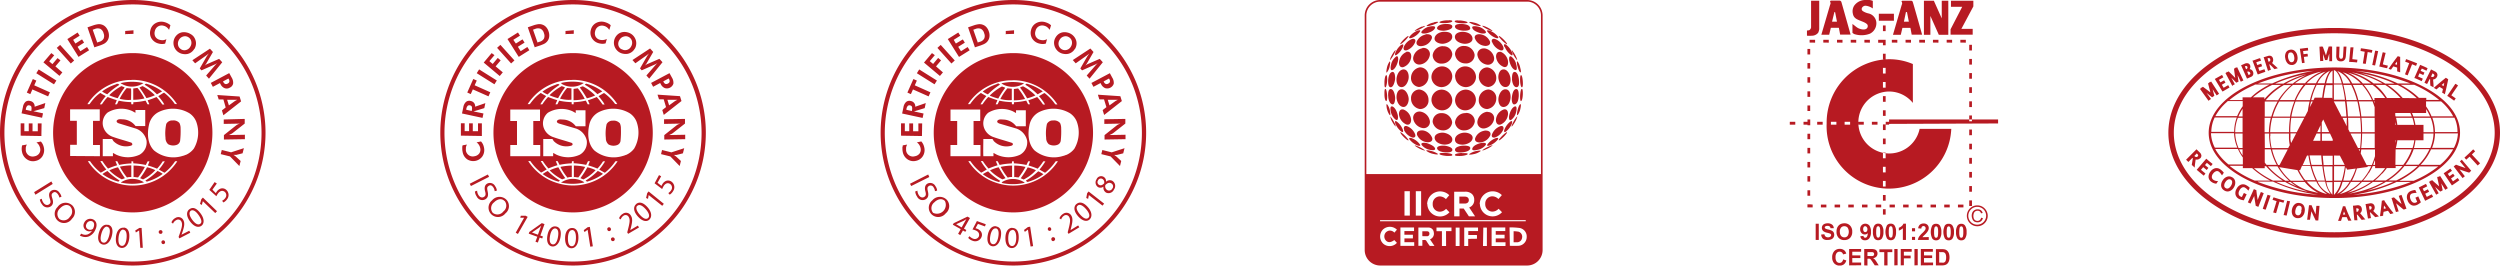 <svg xmlns="http://www.w3.org/2000/svg" viewBox="0 0 564.94 60">
  <defs>
    <style>
      .cls-1, .cls-2 {
        fill: #b71a22;
      }

      .cls-1 {
        fill-rule: evenodd;
      }
    </style>
  </defs>
  <g id="Layer_2" data-name="Layer 2">
    <g id="Layer_1-2" data-name="Layer 1">
      <path class="cls-1" d="M424.57,3.1l3.41,0V4.69h-3.41V3.1ZM429.7.39c-.06-.15.19-.23.19-.23h2a.43.43,0,0,1,.37.35c.25.78,2.09,7.33,2.09,7.33H432l-.29-1.54h-1.81l-.37,1.57h-1.77l2-6.83s.17-.13,0-.65Zm1,2.31-.46,2.19h1.11l-.42-2.17-.23,0ZM445.93.16V1.45l-2.71,5.08h2.56l0,1.31h-5V6.62l2.63-5.08-2.54,0V.16ZM437,.16l1.79,4v-4l1.48,0V7.87h-2.14L436.22,3.6V7.87h-1.46V.16Zm-27.76,0h1.86s0,5.48,0,6.43a2.79,2.79,0,0,1-.23.8,1.81,1.81,0,0,1-1.38.68,9.26,9.26,0,0,1-1.16,0V6.89a1.77,1.77,0,0,0,.52-.07.88.88,0,0,0,.41-.64v-6ZM421.54,0a3.18,3.18,0,0,1,1.67.2V1.91a3.5,3.5,0,0,0-1.65-.62c-.6,0-1.18.68-.66,1.18a3.82,3.82,0,0,0,1.31.56A2.28,2.28,0,0,1,424,5.53a2.6,2.6,0,0,1-1.46,2.09,5.3,5.3,0,0,1-3.52.08,2,2,0,0,1-.41-.29v-2l.56.43a5.31,5.31,0,0,0,.66.48c.55.3,1.69.59,2.11,0a.76.76,0,0,0,.08-.69c-.23-.47-1.39-.83-1.44-.87-.87-.35-1.68-.6-1.87-1.64A2.34,2.34,0,0,1,419,1.29,3.08,3.08,0,0,1,421.54,0Zm-8,.37c0-.15.19-.23.19-.23h2a.47.47,0,0,1,.39.35c.23.78,2.07,7.33,2.07,7.33h-2.36l-.29-1.54h-1.81l-.38,1.57h-1.77l2-6.83s.17-.11,0-.65Zm1,2.31L414,4.89h1.11l-.42-2.15-.23,0ZM410.3,54.22V50.56H411v3.66ZM411.55,53l.72-.07a.87.87,0,0,0,.27.53.8.8,0,0,0,.53.17.83.83,0,0,0,.54-.15.45.45,0,0,0,.18-.35.32.32,0,0,0-.07-.22.5.5,0,0,0-.27-.16,6.08,6.08,0,0,0-.59-.16,2,2,0,0,1-.84-.37,1,1,0,0,1-.17-1.26,1,1,0,0,1,.45-.37,1.93,1.93,0,0,1,.72-.13,1.56,1.56,0,0,1,1,.31,1.07,1.07,0,0,1,.37.8l-.74,0a.6.6,0,0,0-.21-.41.74.74,0,0,0-.46-.12.84.84,0,0,0-.51.13.27.27,0,0,0-.12.23.29.29,0,0,0,.11.22,1.89,1.89,0,0,0,.68.24,3.82,3.82,0,0,1,.8.27,1,1,0,0,1,.41.37,1.16,1.16,0,0,1,.14.58,1.12,1.12,0,0,1-.17.59,1,1,0,0,1-.5.41,2,2,0,0,1-.79.14A1.56,1.56,0,0,1,412,54a1.38,1.38,0,0,1-.45-.93Zm3.46-.62a2.37,2.37,0,0,1,.16-.94,2.1,2.1,0,0,1,.34-.5,1.48,1.48,0,0,1,.48-.33,2,2,0,0,1,.79-.15,1.69,1.69,0,0,1,1.29.51,1.89,1.89,0,0,1,.49,1.39,1.91,1.91,0,0,1-.48,1.39,1.71,1.71,0,0,1-1.29.5,1.69,1.69,0,0,1-1.3-.5,1.89,1.89,0,0,1-.48-1.37Zm.76,0a1.37,1.37,0,0,0,.28.94,1,1,0,0,0,.73.32.91.91,0,0,0,.73-.32,1.76,1.76,0,0,0,0-1.89.94.94,0,0,0-.74-.31.92.92,0,0,0-.73.31,1.37,1.37,0,0,0-.28,1Zm4.65,1,.68-.07a.47.47,0,0,0,.13.31.41.41,0,0,0,.27.1.45.45,0,0,0,.37-.2,1.64,1.64,0,0,0,.2-.83.85.85,0,0,1-.66.3,1,1,0,0,1-.75-.33,1.2,1.2,0,0,1-.31-.87,1.25,1.25,0,0,1,.33-.9,1.15,1.15,0,0,1,.84-.34,1.17,1.17,0,0,1,.92.43,2.29,2.29,0,0,1,.35,1.42,2.25,2.25,0,0,1-.37,1.45,1.2,1.2,0,0,1-1,.45,1,1,0,0,1-.69-.23,1.11,1.11,0,0,1-.34-.69ZM422,51.84a.84.84,0,0,0-.16-.53.47.47,0,0,0-.36-.19.4.4,0,0,0-.32.16,1,1,0,0,0,0,1,.44.44,0,0,0,.35.17.43.43,0,0,0,.34-.16.71.71,0,0,0,.14-.47Zm2.42-1.3a1,1,0,0,1,.84.38,2.42,2.42,0,0,1,.35,1.49,2.45,2.45,0,0,1-.36,1.5,1,1,0,0,1-.83.37,1,1,0,0,1-.86-.41,2.48,2.48,0,0,1-.32-1.46,2.41,2.41,0,0,1,.36-1.49,1,1,0,0,1,.82-.38Zm0,.58a.31.31,0,0,0-.22.09.53.53,0,0,0-.16.29,4.52,4.52,0,0,0-.07.91,3.57,3.57,0,0,0,.07.89.56.56,0,0,0,.16.32.37.37,0,0,0,.22.08.36.36,0,0,0,.23-.08.53.53,0,0,0,.16-.29,4,4,0,0,0,.07-.92,4.23,4.23,0,0,0-.06-.88.62.62,0,0,0-.17-.32.32.32,0,0,0-.23-.09Zm2.85-.58a1,1,0,0,1,.83.38,2.41,2.41,0,0,1,.36,1.49,2.45,2.45,0,0,1-.36,1.5,1,1,0,0,1-.83.37,1,1,0,0,1-.86-.41,3.33,3.33,0,0,1,0-2.95,1,1,0,0,1,.83-.38Zm0,.58a.35.35,0,0,0-.23.09.6.6,0,0,0-.15.29,3.87,3.87,0,0,0-.07.91,4.35,4.35,0,0,0,.06.89.56.56,0,0,0,.17.32.35.35,0,0,0,.22.08.38.38,0,0,0,.23-.08.47.47,0,0,0,.15-.29,3.83,3.83,0,0,0,.08-.92,4,4,0,0,0-.07-.88.63.63,0,0,0-.16-.32.33.33,0,0,0-.23-.09Zm3.46,3.1H430V51.57a2.53,2.53,0,0,1-.91.54v-.64a2.08,2.08,0,0,0,.6-.34,1.31,1.31,0,0,0,.44-.59h.57v3.68Zm1.33-1.95v-.7h.7v.7Zm0,1.95v-.7h.7v.7Zm3.79-.65v.65H433.4a1.77,1.77,0,0,1,.24-.7,4.85,4.85,0,0,1,.79-.88A3.94,3.94,0,0,0,435,52a.75.75,0,0,0,.15-.43.49.49,0,0,0-.83-.35.76.76,0,0,0-.15.44l-.7-.07a1.2,1.2,0,0,1,.4-.84,1.35,1.35,0,0,1,.82-.25,1.2,1.2,0,0,1,.85.29,1,1,0,0,1,.31.73,1.23,1.23,0,0,1-.09.47,1.82,1.82,0,0,1-.28.47A3.76,3.76,0,0,1,435,53l-.42.4a.81.81,0,0,0-.14.2Zm1.66-3a1,1,0,0,1,.84.38,2.49,2.49,0,0,1,.35,1.49,2.45,2.45,0,0,1-.36,1.5,1,1,0,0,1-.83.37,1,1,0,0,1-.86-.41,3.33,3.33,0,0,1,0-2.95,1,1,0,0,1,.83-.38Zm0,.58a.31.31,0,0,0-.22.09.53.53,0,0,0-.16.29,3.87,3.87,0,0,0-.07.91,4.35,4.35,0,0,0,.06.89.62.62,0,0,0,.17.32.35.35,0,0,0,.22.08.38.38,0,0,0,.23-.08.53.53,0,0,0,.16-.29,4.64,4.64,0,0,0,.07-.92,3.48,3.48,0,0,0-.07-.88.56.56,0,0,0-.16-.32.33.33,0,0,0-.23-.09Zm2.85-.58a1,1,0,0,1,.83.38,2.41,2.41,0,0,1,.36,1.49,2.45,2.45,0,0,1-.36,1.5,1,1,0,0,1-.83.37,1,1,0,0,1-.86-.41,3.33,3.33,0,0,1,0-2.95,1,1,0,0,1,.83-.38Zm0,.58a.35.35,0,0,0-.23.09.52.52,0,0,0-.15.29,3.87,3.87,0,0,0-.07.91,4.35,4.35,0,0,0,.06.89.63.63,0,0,0,.16.32.4.4,0,0,0,.23.08.38.38,0,0,0,.23-.08.52.52,0,0,0,.15-.29,3.83,3.83,0,0,0,.08-.92,4,4,0,0,0-.07-.88.63.63,0,0,0-.16-.32.33.33,0,0,0-.23-.09Zm2.85-.58a1,1,0,0,1,.83.38,2.41,2.41,0,0,1,.36,1.49,2.45,2.45,0,0,1-.36,1.5,1,1,0,0,1-.83.37,1,1,0,0,1-.87-.41,2.48,2.48,0,0,1-.32-1.46,2.41,2.41,0,0,1,.36-1.49,1,1,0,0,1,.83-.38Zm0,.58a.33.33,0,0,0-.23.09.53.53,0,0,0-.16.29,4.52,4.52,0,0,0-.07.91,3.57,3.57,0,0,0,.07.89.56.56,0,0,0,.16.32.38.38,0,0,0,.23.08.35.35,0,0,0,.22-.08.53.53,0,0,0,.16-.29,4,4,0,0,0,.07-.92,4.23,4.23,0,0,0-.06-.88.62.62,0,0,0-.17-.32.31.31,0,0,0-.22-.09Zm-26.71,7.47.72.23a1.6,1.6,0,0,1-.55.89,1.72,1.72,0,0,1-2.17-.21,1.92,1.92,0,0,1-.47-1.36,2,2,0,0,1,.47-1.42,1.62,1.62,0,0,1,1.24-.51,1.52,1.52,0,0,1,1.1.4,1.49,1.49,0,0,1,.37.67l-.73.18a.75.75,0,0,0-.27-.45.8.8,0,0,0-.5-.17.83.83,0,0,0-.66.3,1.41,1.41,0,0,0-.26.94,1.55,1.55,0,0,0,.25,1,.82.82,0,0,0,.65.3.72.72,0,0,0,.51-.19,1.06,1.06,0,0,0,.3-.59Zm1.36,1.35V56.27h2.71v.62h-2v.82h1.83v.61h-1.83v1h2v.62Zm3.41,0V56.27h1.56a2.83,2.83,0,0,1,.85.1.92.92,0,0,1,.43.35,1,1,0,0,1,.16.58A1,1,0,0,1,424,58a1.22,1.22,0,0,1-.73.34,1.84,1.84,0,0,1,.4.31,5,5,0,0,1,.42.59l.45.72h-.89l-.53-.8q-.29-.42-.39-.54a.65.65,0,0,0-.23-.15,1.1,1.1,0,0,0-.37,0H422v1.53Zm.74-2.12h.55a2.87,2.87,0,0,0,.66,0,.37.37,0,0,0,.21-.16.46.46,0,0,0,.08-.27.49.49,0,0,0-.1-.3.44.44,0,0,0-.28-.14,4.59,4.59,0,0,0-.54,0H422v.93Zm3.78,2.12v-3h-1.09v-.62h2.91v.62h-1.08v3Zm2.28,0V56.27h.74v3.67Zm1.45,0V56.27H432v.62h-1.77v.87h1.53v.62h-1.53v1.56Zm3.1,0V56.27h.74v3.67Zm1.44,0V56.27h2.72v.62h-2v.82h1.84v.61h-1.84v1h2.05v.62Zm3.41-3.67h1.35a3,3,0,0,1,.7.07,1.25,1.25,0,0,1,.55.34,1.52,1.52,0,0,1,.35.59,2.77,2.77,0,0,1,.12.87,2.57,2.57,0,0,1-.11.78,1.61,1.61,0,0,1-.39.65,1.36,1.36,0,0,1-.52.29,2.27,2.27,0,0,1-.66.08h-1.39V56.27Zm.74.62v2.43h.55a2.34,2.34,0,0,0,.45,0,.72.72,0,0,0,.3-.16.76.76,0,0,0,.19-.35,2.35,2.35,0,0,0,.08-.67,2.11,2.11,0,0,0-.08-.65.84.84,0,0,0-.21-.36.73.73,0,0,0-.34-.17,3.55,3.55,0,0,0-.61,0ZM445,45.28h.62v1.27H445V45.28ZM426.11,48.5V47.27h-.61V48.5Zm0-3.15h-.61V44.07h.61v1.28Zm0-3.19h-.61V40.88h.61v1.28Zm0-3.2h-.61V37.69h.61V39Zm0-3.19h-.61V34.49h.61v1.28Zm0-3.19h-.61V31.3h.61v1.28Zm0-3.19h-.61V28.11h.61v1.28Zm0-3.2h-.61V24.92h.61v1.27Zm0-3.19h-.61V21.72h.61V23Zm0-3.19h-.61V18.53h.61v1.28Zm0-3.19h-.61V15.34h.61v1.28Zm0-3.2h-.61V12.15h.61v1.27Zm0-3.19h-.61V9.65h-1.08V9h1.08V9h.61v1.28Zm0-3.19h-.61V5.76h.61V7Zm.78,20.49h-.76v.64h.76v-.64Zm-2.62,0v.64H423v-.64Zm-3.1,0v.64h-1.24v-.64Zm-3.09,0v.64h-1.24v-.64Zm-3.1,0v.64h-1.24v-.64Zm-3.1,0v.64h-1.24v-.64Zm-3.43.64h-.9v-.64h.9V27h.62V28.3h-.62v-.13Zm-2.76-.64v.64h-1.24v-.64Zm38,18.7v.64h-1.24v-.64Zm-3.1,0v.64h-1.24v-.64Zm-3.1,0v.64h-1.23v-.64Zm-3.09,0v.64h-1.24v-.64Zm-3.1,0v.64h-1.24v-.64Zm-3.1,0v.64H427v-.64Zm-3.09,0v.64h-1.24v-.64Zm-3.1,0v.64h-1.24v-.64Zm-3.1,0v.64h-1.24v-.64Zm-3.09,0v.64h-1.24v-.64Zm-3.1,0v.64h-1.24v-.64Zm-3.1,0v.64h-1.18v-.32l.31.32-.31-.32v-.37h.62v0Zm-.56-2h-.62V43h.62v1.27Zm0-3.19h-.62V39.8h.62v1.27Zm0-3.19h-.62V36.6h.62v1.28Zm0-3.19h-.62V33.41h.62v1.28Zm0-3.2h-.62V30.22h.62v1.27Zm0-6.38h-.62V23.83h.62v1.28Zm0-3.19h-.62V20.64h.62v1.28Zm0-3.2h-.62V17.45h.62v1.27Zm0-3.19h-.62V14.25h.62v1.28Zm0-3.19h-.62V11.06h.62v1.28Zm-.13-2.69V9h1.24v.64Zm3.09,0V9h1.24v.64Zm3.1,0V9h1.24v.64Zm3.1,0V9h1.24v.64Zm3.09,0V9h1.24v.64Zm6.2,0V9h1.24v.64Zm3.1,0V9h1.23v.64Zm3.09,0V9H435v.64Zm3.1,0V9h1.24v.64Zm3.1,0V9h1.23v.64Zm3.09,0V9h1.24v.64Zm2,.51h.62v1.27H445V10.16Zm0,3.19h.62v1.28H445V13.35Zm0,3.19h.62v1.28H445V16.54Zm0,3.19h.62V21H445V19.73Zm0,3.2h.62V24.2H445V22.93Zm0,3.19h.62V27.4H445V26.12Zm0,3.19h.62v1.28H445V29.31Zm0,3.2h.62v1.27H445V32.51Zm0,3.19h.62V37H445V35.7Zm0,3.19h.62v1.28H445V38.89Zm0,3.19h.62v1.28H445V42.08Zm1.83,4.36h0a2.31,2.31,0,0,1,1.66.69,2.36,2.36,0,0,1,.7,1.67h0a2.36,2.36,0,0,1-.7,1.67h0a2.31,2.31,0,0,1-1.66.69h0a2.31,2.31,0,0,1-1.66-.69,2.36,2.36,0,0,1-.7-1.67h0a2.39,2.39,0,0,1,.69-1.67,2.35,2.35,0,0,1,1.67-.69Zm0,.33h0a2,2,0,0,0-1.43.59,2,2,0,0,0-.6,1.44h0a2,2,0,0,0,2,2h0a2.06,2.06,0,0,0,1.43-.59h0a2,2,0,0,0,.6-1.44h0a2,2,0,0,0-2-2Zm.89,2.46.37.09a1.24,1.24,0,0,1-.42.71,1.21,1.21,0,0,1-.76.24,1.44,1.44,0,0,1-.75-.18,1.2,1.2,0,0,1-.43-.55,2,2,0,0,1-.16-.76,1.73,1.73,0,0,1,.17-.78,1.18,1.18,0,0,1,.49-.5,1.36,1.36,0,0,1,.69-.17,1.22,1.22,0,0,1,.72.21,1.12,1.12,0,0,1,.4.62l-.37.08a.92.92,0,0,0-.28-.45.83.83,0,0,0-.48-.14.9.9,0,0,0-.55.16.83.83,0,0,0-.31.42,1.79,1.79,0,0,0,0,1.18.8.8,0,0,0,.33.41.91.91,0,0,0,.48.13.84.84,0,0,0,.54-.18,1,1,0,0,0,.3-.54Zm3.81-21.3V27H426.89v1Zm-10.58,1.22h-7.15a7,7,0,1,1-6.9-8.44,6.89,6.89,0,0,1,5.37,2.58V14.47a13.7,13.7,0,0,0-5.37-1.09,14.32,14.32,0,0,0-14.11,14.53,14.09,14.09,0,0,0,28.16,1.24Z"/>
      <path class="cls-2" d="M345.09,0h-33.2a3.5,3.5,0,0,0-3.5,3.5v53a3.5,3.5,0,0,0,3.5,3.5h33.2a3.5,3.5,0,0,0,3.5-3.5V3.5A3.5,3.5,0,0,0,345.09,0Zm-33.2.37h33.2a3.13,3.13,0,0,1,3.13,3.13V39.33H308.76V3.5A3.13,3.13,0,0,1,311.89.37ZM323.75,27.5a1.92,1.92,0,0,1,2-1.94h.07a2.34,2.34,0,0,1,2.33,2.12A2,2,0,0,1,326,29.46a2.35,2.35,0,0,1-2.27-2Zm7.38-1.94a2.33,2.33,0,0,0-2.33,2.11A2,2,0,0,0,331,29.46a2.36,2.36,0,0,0,2.27-2,1.91,1.91,0,0,0-2-1.94Zm-11.76,1.37a2.61,2.61,0,0,0,2.06,2,1.4,1.4,0,0,0,1.69-1.53,2.59,2.59,0,0,0-2.21-2.19h-.16a1.39,1.39,0,0,0-1.38,1.69Zm16.7-1.68a2.58,2.58,0,0,0-2.21,2.2A1.39,1.39,0,0,0,335.55,29a2.61,2.61,0,0,0,2.06-2,1.39,1.39,0,0,0-1.38-1.69Zm-17.21-2.89a2.38,2.38,0,0,0,2,2.28,1.91,1.91,0,0,0,1.95-2.08,2.34,2.34,0,0,0-2.14-2.34h0a1.93,1.93,0,0,0-1.8,2.14Zm17.45-2.14a2.34,2.34,0,0,0-2.14,2.34,1.92,1.92,0,0,0,1.95,2.08,2.38,2.38,0,0,0,2-2.28,1.94,1.94,0,0,0-1.8-2.14Zm-15.45-5a2.4,2.4,0,0,0-2,2.28,2,2,0,0,0,1.81,2.16,2.36,2.36,0,0,0,2.14-2.35,1.93,1.93,0,0,0-1.8-2.09Zm13.31,2.09a2.36,2.36,0,0,0,2.14,2.35,2,2,0,0,0,1.81-2.16,2.38,2.38,0,0,0-2-2.27H336a1.93,1.93,0,0,0-1.8,2.09ZM321.43,10.9a2.61,2.61,0,0,0-2.06,2,1.39,1.39,0,0,0,1.54,1.68,2.59,2.59,0,0,0,2.21-2.19,1.39,1.39,0,0,0-1.41-1.56,1.33,1.33,0,0,0-.28,0Zm12.43,1.53a2.59,2.59,0,0,0,2.21,2.19,1.39,1.39,0,0,0,1.54-1.68,2.61,2.61,0,0,0-2.06-2,1.33,1.33,0,0,0-.28,0,1.38,1.38,0,0,0-1.41,1.56Zm-7.84-2a2.36,2.36,0,0,0-2.27,2,1.92,1.92,0,0,0,2.1,1.94,2.32,2.32,0,0,0,2.33-2.12,1.93,1.93,0,0,0-2.05-1.79Zm2.78,1.78a2.32,2.32,0,0,0,2.33,2.12,1.92,1.92,0,0,0,2.1-1.94,2.36,2.36,0,0,0-2.28-2h-.1a1.92,1.92,0,0,0-2.05,1.78Zm-5.33,10.39a2.46,2.46,0,0,0,2.36,2.34,2.31,2.31,0,0,0,2.35-2.28,2.47,2.47,0,0,0-2.41-2.41h0a2.32,2.32,0,0,0-2.29,2.35m7.74-2.35a2.46,2.46,0,0,0-2.41,2.41,2.31,2.31,0,0,0,2.35,2.28,2.46,2.46,0,0,0,2.36-2.34,2.32,2.32,0,0,0-2.29-2.35ZM325.83,15a2.46,2.46,0,0,0-2.36,2.34,2.32,2.32,0,0,0,2.29,2.35,2.47,2.47,0,0,0,2.42-2.41A2.31,2.31,0,0,0,325.89,15h-.06m3,2.28a2.46,2.46,0,0,0,2.41,2.41,2.32,2.32,0,0,0,2.3-2.35A2.46,2.46,0,0,0,331.15,15h-.06a2.31,2.31,0,0,0-2.29,2.28m-4.59,14c.16.91,1.28,1.34,2.08,1.39s1.9-.23,1.9-1.15-1.3-1.5-2.14-1.54h-.11c-.76,0-1.89.38-1.73,1.31m6.71-1.31c-.83,0-2.12.54-2.13,1.55s1.17,1.2,1.9,1.15,1.92-.48,2.08-1.39-1-1.31-1.73-1.31h-.12m-10.69.54a2.79,2.79,0,0,0,2,1.58c.62.14,1.59,0,1.43-.88a2.66,2.66,0,0,0-2.13-1.75l-.29,0c-.62,0-1.24.34-1,1.07m15.23-1a2.62,2.62,0,0,0-2.13,1.74c-.17.85.81,1,1.43.87a2.74,2.74,0,0,0,2-1.57c.25-.73-.37-1.07-1-1.07a1.43,1.43,0,0,0-.29,0m-18.19-.08A3.37,3.37,0,0,0,318.94,31c.56.25,1.08,0,.85-.65A3.2,3.2,0,0,0,318,28.53a1,1,0,0,0-.31-.06c-.42,0-.57.41-.37.89M339,28.53a3.2,3.2,0,0,0-1.84,1.82c-.23.66.28.9.85.65a3.28,3.28,0,0,0,1.66-1.64c.21-.48.06-.89-.36-.89a.94.94,0,0,0-.31.06m-22.82-2.41a2.8,2.8,0,0,0,1.61,2c.84.28,1.19-.56,1.06-1.27a2.68,2.68,0,0,0-1.78-2.13h-.19c-.68,0-.83.84-.7,1.43m23.66-1.42a2.68,2.68,0,0,0-1.77,2.13c-.13.71.22,1.55,1.06,1.27a2.78,2.78,0,0,0,1.6-2c.14-.59,0-1.43-.7-1.43h-.19m-24.26-2.63c.06.81.51,1.93,1.42,2.09s1.37-1.06,1.33-1.83-.57-2.14-1.59-2.15h0c-.92,0-1.21,1.16-1.15,1.89m24.6-1.89c-1,0-1.54,1.3-1.59,2.15s.33,2,1.33,1.83,1.36-1.28,1.42-2.09-.23-1.89-1.15-1.89ZM317,15.71c-.91.16-1.36,1.28-1.42,2.09s.23,1.9,1.16,1.89,1.54-1.3,1.59-2.15-.29-1.85-1.14-1.85l-.19,0m21.59,1.83c.05.85.57,2.14,1.59,2.15s1.22-1.15,1.16-1.89-.51-1.93-1.42-2.09h-.19c-.85,0-1.18,1.12-1.14,1.84m-20.8-5.77a2.76,2.76,0,0,0-1.6,2c-.15.64,0,1.58.89,1.42A2.68,2.68,0,0,0,318.88,13c.11-.6-.13-1.31-.75-1.31a.91.91,0,0,0-.31,0M338.1,13a2.68,2.68,0,0,0,1.77,2.14c.85.16,1-.78.89-1.42a2.76,2.76,0,0,0-1.6-2,1,1,0,0,0-.32,0c-.61,0-.85.71-.74,1.31M318.94,8.87a3.33,3.33,0,0,0-1.67,1.64c-.25.58,0,1.06.68.83a3.23,3.23,0,0,0,1.84-1.82c.17-.49-.07-.75-.44-.75a1,1,0,0,0-.41.1m18.25.65A3.2,3.2,0,0,0,339,11.34c.65.23.93-.25.67-.83A3.31,3.31,0,0,0,338,8.87a1,1,0,0,0-.41-.1c-.37,0-.61.26-.44.75m-15-1.71a2.79,2.79,0,0,0-2,1.58c-.28.85.6,1.17,1.29,1a2.63,2.63,0,0,0,2.13-1.74c.13-.67-.46-.92-1-.92a2.71,2.71,0,0,0-.41,0m11.11.88a2.62,2.62,0,0,0,2.13,1.74c.69.13,1.57-.19,1.28-1a2.72,2.72,0,0,0-2-1.57,1.84,1.84,0,0,0-.41-.05c-.56,0-1.15.24-1,.92m-7-1.46c-.8,0-1.92.49-2.08,1.39s1.09,1.35,1.85,1.31,2.12-.55,2.13-1.55-1-1.15-1.74-1.15h-.16m2.5,1.15c0,1,1.3,1.5,2.13,1.55s2-.33,1.84-1.32-1.27-1.33-2.08-1.38h-.16c-.72,0-1.73.31-1.73,1.16m-4,25.25c.21.63,1.27.78,1.82.82s1.61.06,1.61-.57-1.36-.9-1.86-.94h-.21c-.52,0-1.55.11-1.36.7m5.89-.69c-.51,0-1.86.23-1.86.93s1.2.61,1.61.58,1.61-.19,1.81-.82-.83-.7-1.35-.7h-.21m-9.38-.13a3.07,3.07,0,0,0,1.81,1.07c.27.07,1.41.26,1.19-.33s-1.3-1-1.94-1.2a3.17,3.17,0,0,0-.53-.05c-.39,0-.78.1-.53.51m13.38-.46c-.64.15-1.7.52-1.94,1.2s.92.4,1.19.33a3,3,0,0,0,1.81-1.07c.25-.41-.15-.51-.54-.51a3.14,3.14,0,0,0-.52.05m-16.09-.75a4.3,4.3,0,0,0,1.6,1.23c.25.12,1,.35.7-.16a4,4,0,0,0-1.77-1.38,1.24,1.24,0,0,0-.44-.11c-.21,0-.32.11-.09.42m19.33-.31a4.07,4.07,0,0,0-1.77,1.37c-.33.52.45.29.7.17a4.42,4.42,0,0,0,1.61-1.23c.22-.31.11-.41-.1-.42a1.24,1.24,0,0,0-.44.11M315.4,28.12a4.35,4.35,0,0,0,1.25,1.6c.5.37.5-.14.32-.52a4.08,4.08,0,0,0-1.39-1.76.4.4,0,0,0-.21-.08c-.24,0-.08.54,0,.76m26-.69A4.1,4.1,0,0,0,340,29.2c-.17.38-.18.88.32.52a4.46,4.46,0,0,0,1.25-1.6c.11-.22.27-.76,0-.76a.46.46,0,0,0-.21.07m-27.07-2.19a3.07,3.07,0,0,0,1.11,1.81c.62.37.54-.71.46-1.05-.16-.65-.54-1.69-1.23-1.95a.36.36,0,0,0-.14,0c-.43,0-.26.95-.2,1.21m28-1.19c-.69.26-1.08,1.3-1.23,1.95-.08.34-.17,1.42.46,1.05a3,3,0,0,0,1.1-1.81c.07-.26.24-1.22-.19-1.22l-.14,0m-28.58-2.3c0,.56.23,1.62.86,1.83s.73-1.17.7-1.56-.25-1.87-1-1.88h0c-.63,0-.6,1.2-.57,1.61m28.94-1.61c-.73,0-.94,1.36-1,1.89s0,1.78.7,1.55.81-1.26.86-1.83c0-.41.06-1.61-.57-1.61h0m-28.08-3.85c-.64.21-.81,1.27-.86,1.83,0,.41-.06,1.62.58,1.61s.94-1.36,1-1.88c0-.36,0-1.58-.55-1.58a.41.41,0,0,0-.15,0m27.1,1.55c0,.53.25,1.87,1,1.89s.61-1.2.58-1.61c-.05-.56-.23-1.62-.87-1.83l-.14,0c-.56,0-.58,1.21-.55,1.57m-26.25-5a3,3,0,0,0-1.1,1.81c-.08.28-.27,1.41.33,1.19s1.07-1.3,1.23-2c.07-.28.14-1.12-.23-1.12a.49.49,0,0,0-.23.08m25.64,1c.15.66.54,1.7,1.23,2s.41-.9.33-1.18a3,3,0,0,0-1.1-1.81.53.53,0,0,0-.23-.08c-.37,0-.3.84-.23,1.12m-24.43-3.71a4.35,4.35,0,0,0-1.25,1.6c-.13.26-.34,1,.18.68A4.08,4.08,0,0,0,317,10.67c.13-.29.17-.64,0-.64a.51.51,0,0,0-.28.12m23.36.52a4,4,0,0,0,1.39,1.76c.52.33.31-.42.18-.68a4.46,4.46,0,0,0-1.25-1.6A.51.51,0,0,0,340,10c-.2,0-.16.35,0,.64M320.16,7a4.3,4.3,0,0,0-1.6,1.23c-.38.5.17.47.53.31a4,4,0,0,0,1.77-1.38c.16-.24.06-.32-.11-.32a1.77,1.77,0,0,0-.59.16m16,.17a4.07,4.07,0,0,0,1.77,1.37c.36.16.91.19.53-.31A4.3,4.3,0,0,0,336.82,7a1.76,1.76,0,0,0-.59-.15c-.17,0-.27.07-.11.32M323.08,6a3,3,0,0,0-1.81,1.08c-.38.62.73.52,1.06.45.64-.15,1.69-.52,1.95-1.2.11-.33-.19-.41-.52-.41a3.23,3.23,0,0,0-.68.08m9.63.33c.24.68,1.3,1,1.94,1.2.32.08,1.44.16,1.06-.46A3,3,0,0,0,333.9,6a3.23,3.23,0,0,0-.68-.08c-.34,0-.63.08-.51.41m-6.13-.9c-.55,0-1.62.2-1.82.82s1.19.72,1.57.69,1.86-.23,1.86-.94c0-.49-.76-.58-1.27-.58h-.34m2.21.57c0,.71,1.35.91,1.86.94s1.79,0,1.56-.69-1.26-.78-1.81-.82l-.34,0c-.51,0-1.28.09-1.27.59M325.3,34.82c.12.23,1.14.38,1.54.41a5.69,5.69,0,0,0,.62,0h0c.36,0,.73,0,.73-.22,0-.36-1.32-.43-1.59-.45h-.3c-.42,0-1.11,0-1,.23m5.06-.22c-.27,0-1.58.09-1.58.45,0,.18.37.22.72.22h0a5.69,5.69,0,0,0,.62,0c.4,0,1.42-.18,1.54-.41s-.59-.23-1-.23h-.3m-8-.48a3.86,3.86,0,0,0,1.59.67c1.09.26,1,0,1,0a4.65,4.65,0,0,0-1.7-.71,3.32,3.32,0,0,0-.73-.12c-.16,0-.25,0-.17.15m11.31,0a4.48,4.48,0,0,0-1.69.73s-.08.23,1,0a3.76,3.76,0,0,0,1.58-.67c.09-.12,0-.15-.16-.15a4.54,4.54,0,0,0-.74.11M319.81,33a7,7,0,0,0,1.51.83c.13.06.9.31.63.1a7.22,7.22,0,0,0-1.66-.9,2,2,0,0,0-.56-.17c-.06,0-.06,0,.08.14m16.88,0a7.09,7.09,0,0,0-1.67.9c-.26.21.5,0,.63-.1a6.73,6.73,0,0,0,1.51-.83c.14-.11.15-.14.08-.14a2,2,0,0,0-.55.17M316.6,30.26a7.16,7.16,0,0,0,1.29,1.29c.3.23.57.28.27-.11A7.28,7.28,0,0,0,316.71,30a.56.56,0,0,0-.24-.13c-.1,0,0,.17.13.38M340.26,30a7.5,7.5,0,0,0-1.44,1.43c-.3.39,0,.33.26.11a6.91,6.91,0,0,0,1.3-1.29c.16-.21.23-.38.13-.38a.63.63,0,0,0-.25.13M314.35,27a7.21,7.21,0,0,0,.89,1.46c.31.38.05-.26,0-.46a7.11,7.11,0,0,0-1-1.61s-.05-.06-.07-.06.14.56.19.67m28.4-.61a7.11,7.11,0,0,0-1,1.61c-.09.2-.35.84,0,.46a7.21,7.21,0,0,0,.89-1.46c.05-.11.26-.67.19-.67s0,0-.07.06m-29.36-1.86a3.48,3.48,0,0,0,.6,1.44c.28.28.15-.6.09-.88a3.2,3.2,0,0,0-.66-1.54l-.06,0c-.17,0,0,.79,0,1m30.17-1c-.3.18-.54,1-.66,1.54-.06.28-.19,1.16.09.88a3.62,3.62,0,0,0,.6-1.44c.05-.21.2-1,0-1a.06.06,0,0,0-.05,0M312.85,21v0c0,.15,0,.29,0,.37,0,.46.1,1.3.36,1.46s.27-.93.25-1.24-.12-1.49-.4-1.5h0c-.17,0-.21.49-.21.89m31.06-.89c-.28,0-.38,1.08-.4,1.5s0,1.42.25,1.24.34-1,.36-1.45,0-1.29-.2-1.29h0M313.22,17c-.26.16-.34,1-.37,1.45v.4c0,.4,0,.9.22.89s.38-1.08.4-1.5,0-1.26-.19-1.26c0,0,0,0-.06,0m30.29,1.24c0,.42.12,1.49.4,1.5s.23-1,.21-1.29-.1-1.29-.36-1.45a.06.06,0,0,0-.05,0c-.22,0-.22,1-.2,1.26M314,13.94a3.62,3.62,0,0,0-.6,1.44c-.05.23-.23,1.14,0,1a3.2,3.2,0,0,0,.66-1.54c.05-.24.16-.93,0-.93s-.05,0-.09,0m28.91.88c.12.53.36,1.36.66,1.54s.08-.75,0-1a3.62,3.62,0,0,0-.6-1.44.14.14,0,0,0-.09,0c-.16,0,0,.69,0,.93m-27.66-3.37a7.29,7.29,0,0,0-.89,1.47c-.06.12-.34.87-.12.6a7.11,7.11,0,0,0,1-1.61c.07-.15.24-.58.17-.58s-.06,0-.13.12m26.54.46a7.11,7.11,0,0,0,1,1.61c.22.27-.06-.48-.12-.61a7,7,0,0,0-.89-1.46c-.07-.09-.11-.12-.13-.12s.1.43.17.58M317.89,8.32a6.85,6.85,0,0,0-1.29,1.29c-.24.31-.27.54.11.25a7.28,7.28,0,0,0,1.45-1.43c.16-.2.16-.29.08-.29a.81.81,0,0,0-.35.18m20.93.11a7.5,7.5,0,0,0,1.44,1.43c.39.29.36.06.12-.25a6.91,6.91,0,0,0-1.3-1.29.74.74,0,0,0-.34-.18c-.08,0-.08.09.08.29M321.32,6a7,7,0,0,0-1.51.83c-.39.3.29.06.48,0A7.67,7.67,0,0,0,322,5.94c.08-.06.07-.08,0-.08a2.59,2.59,0,0,0-.65.18M335,5.94a7,7,0,0,0,1.66.9c.19.09.86.33.47,0A6.52,6.52,0,0,0,335.65,6a3,3,0,0,0-.64-.19c-.05,0-.06,0,0,.09M324,5.09a3.82,3.82,0,0,0-1.58.66c-.22.3.73.08.89,0a4.81,4.81,0,0,0,1.7-.72s0-.11-.24-.11a3.82,3.82,0,0,0-.77.13m8,0a4.81,4.81,0,0,0,1.7.72c.15,0,1.11.26.89,0A3.63,3.63,0,0,0,333,5.09a3.2,3.2,0,0,0-.77-.13c-.28,0-.24.11-.24.11m-4.54-.47a5.69,5.69,0,0,0-.62,0c-.4,0-1.42.18-1.54.41s1.15.23,1.31.22,1.58-.08,1.58-.45c0-.17-.36-.21-.72-.21h0Zm2,0c-.35,0-.72.05-.72.22,0,.36,1.31.43,1.58.45s1.45,0,1.32-.22-1.14-.38-1.55-.42c-.08,0-.34,0-.62,0ZM317.38,43.21h1.21v5.51h-1.21Zm2.56,0h1.2v5.51h-1.2Zm2.56,2.9v0a2.93,2.93,0,0,1,5-2l-.76.89a2,2,0,0,0-1.4-.62,1.62,1.62,0,0,0-1.58,1.72h0a1.63,1.63,0,0,0,1.58,1.74,2,2,0,0,0,1.44-.65l.76.78a2.87,2.87,0,0,1-5-1.85M331,46c.59,0,.92-.32.92-.78v0c0-.52-.36-.79-.94-.79h-1.2V46H331Zm-2.42-2.68h2.5a2.14,2.14,0,0,1,1.59.56,1.75,1.75,0,0,1,.47,1.26h0A1.72,1.72,0,0,1,332,46.88l1.33,2h-1.4l-1.17-1.76h-.95v1.76h-1.2V43.34Zm5.8,2.77v0a2.93,2.93,0,0,1,5-2l-.77.89a2,2,0,0,0-1.39-.62,1.63,1.63,0,0,0-1.59,1.72h0a1.64,1.64,0,0,0,1.59,1.74,1.94,1.94,0,0,0,1.43-.65l.77.78a2.87,2.87,0,0,1-5-1.85m-13,8.13v1.32h-.9V51.42c.78,0,1.56,0,2.33,0A1.18,1.18,0,0,1,324,52.51a1.36,1.36,0,0,1-.71,1.51l-.14.07,1,1.48h-1a.32.32,0,0,1-.18-.15c-.21-.3-.42-.61-.61-.93a.46.46,0,0,0-.49-.26A2.44,2.44,0,0,1,321.46,54.24Zm0-.85c.39,0,.76,0,1.13,0a.52.52,0,0,0,.46-.54.49.49,0,0,0-.43-.57,11.37,11.37,0,0,0-1.17,0v1S321.47,53.33,321.47,53.39Zm19.7-2a17.94,17.94,0,0,1,2.23.13A1.94,1.94,0,0,1,345,53.54a2,2,0,0,1-1.76,2,19.94,19.94,0,0,1-2.05,0Zm.92,3.37c.3,0,.58,0,.85,0a1.14,1.14,0,0,0,1.06-1,1.18,1.18,0,0,0-.78-1.39,7,7,0,0,0-1.13-.11Zm-1.84.84h-3.13V51.4h3.09v.81H338v.84H340v.83H338v.86h2.22ZM316.46,51.4h3.08v.81h-2.18v.84h1.92v.82h-1.91v.86h2.21v.83h-3.12ZM311.87,50c-.06-.19,0-.28.18-.26h32.73V50Zm3.8,4.88a2.21,2.21,0,0,1-3.07.21,2.26,2.26,0,0,1-.12-3.19,2.29,2.29,0,0,1,3.19,0l-.57.67a1.39,1.39,0,0,0-1.26-.44,1.6,1.6,0,0,0-.68.39,1.38,1.38,0,0,0,0,1.81c.49.54,1.1.51,1.92-.08Zm16.11-.9v1.61h-.9V51.41H334v.81h-2.2v.88h1.77c.12,0,.19,0,.19.16s0,.44,0,.69Zm-5,1.61h-.94V52.24h-1.23v-.83H328v.82h-1.23Zm8.41-4.16H336v4.16h-.88Zm-6.24,0h.88v4.16h-.88Z"/>
      <path class="cls-2" d="M29.62,20c.05.8,0,1.72,0,2.56a5.73,5.73,0,0,1-1.24,0,7.8,7.8,0,0,1-1.35-.24,13.39,13.39,0,0,1,1.59-2.41Zm.49,0c0,.84,0,1.74,0,2.55a10.74,10.74,0,0,0,2.53-.3,13.35,13.35,0,0,0-1.58-2.39Zm.32,20a4,4,0,0,0,.77.09,15,15,0,0,0,1.54-2.37v0a11.28,11.28,0,0,0-2.56-.3c0,.9,0,1.7,0,2.6Zm1.24.26.66.29a11.53,11.53,0,0,0,1.07-.63,9.39,9.39,0,0,0,1.7-1.47,8.27,8.27,0,0,0-1.87-.65l0,0a18.86,18.86,0,0,1-1.47,2.32Zm-2-.31V37.37a13.26,13.26,0,0,0-2.48.27l-.08.06a14.14,14.14,0,0,0,1.59,2.41C29,40,29.39,40,29.71,40Zm1.84-20.19a26.24,26.24,0,0,1,1.58,2.41A9.84,9.84,0,0,0,35,21.52l0,0a11.15,11.15,0,0,0-2.77-2.06C32,19.55,31.77,19.64,31.55,19.76Zm-4-.81a4.61,4.61,0,0,0,4.9-.17v0a11.3,11.3,0,0,0-5.14,0C27.29,18.86,27.45,18.89,27.52,19Zm-.53.21c-.08-.07-.19-.13-.28-.21s-.2.05-.32,0v0c-.06,0-.09,0-.14.09a10.81,10.81,0,0,0-3.17,1.62v0a4.94,4.94,0,0,0,1.17.64A16.14,16.14,0,0,1,27,19.16Zm1.24,21.09a26.33,26.33,0,0,1-1.55-2.44h-.06a9.71,9.71,0,0,0-1.87.67v.05a10.47,10.47,0,0,0,2.79,2C27.75,40.44,28,40.37,28.23,40.25Zm-.09-20.52c-.23-.11-.46-.18-.69-.27a12,12,0,0,0-2.71,2l0,.09a12.21,12.21,0,0,0,1.82.63h.06a19.91,19.91,0,0,1,1.5-2.32Zm7.41,1.55,1.05-.6,0-.06A10.81,10.81,0,0,0,33,18.9c-.11.08-.26.16-.3.26a13.18,13.18,0,0,1,2.73,2.12ZM48,30A18,18,0,1,1,30,12,18,18,0,0,1,48,30ZM19.75,23.53a2,2,0,0,0,.49,0A13.23,13.23,0,0,1,21.48,22a8,8,0,0,1,1.19-1c.4.26.84.48,1.23.72a12.71,12.71,0,0,0-1.32,1.84,1,1,0,0,0,.46,0,11.14,11.14,0,0,1,1.28-1.64c.66.24,1.31.5,2,.69l.06.06-.38.89a1.62,1.62,0,0,0,.44,0c.14-.26.25-.55.4-.81a14.78,14.78,0,0,0,2.77.33c.12.11,0,.34.08.48h.41c.05-.16,0-.32.05-.46a15,15,0,0,0,2.68-.35h.07l.42.8a1,1,0,0,0,.42,0l-.38-.89,0,0a16,16,0,0,0,2-.74,15.62,15.62,0,0,1,1.32,1.69,1.59,1.59,0,0,0,.45,0,5.87,5.87,0,0,0-.65-1,6.43,6.43,0,0,0-.68-.82v-.08L36.92,21l.16-.06A11.31,11.31,0,0,1,39.5,23.5c.18,0,.33.06.49,0a12.11,12.11,0,0,0-9.1-5.42v0l0,0a7,7,0,0,0-1.37,0,3.57,3.57,0,0,0-.56,0A12,12,0,0,0,19.75,23.53ZM29.9,32.62c0,.14-.14.22-.25.28a4,4,0,0,1-4-1c-.12-.16-.2-.34-.32-.49H23.22c0,1.24,0,2.67,0,3.89h2.3l0-.74c.26.12.52.28.78.41a6.3,6.3,0,0,0,5.22,0,3.15,3.15,0,0,0,1.59-3.21A3.66,3.66,0,0,0,30.51,29L26.8,27.86l-.27-.14a.43.43,0,0,1-.17-.41c.29-.51,1-.35,1.47-.34a3.75,3.75,0,0,1,2.8,1.52c.68,0,1.46,0,2.19,0,0-1.25,0-2.35,0-3.63-.69,0-1.53,0-2.22,0a3.39,3.39,0,0,1,0,.63l-.71-.39a6,6,0,0,0-5.57.33,3.1,3.1,0,0,0-1,3.21,3.42,3.42,0,0,0,2.23,2.3c1.36.49,2.79.84,4.17,1.31C29.74,32.32,29.93,32.45,29.9,32.62ZM22.58,35.3V32.77c-.51,0-1.07,0-1.56,0V27.36l0-.05,1.52,0c0-.87,0-1.8,0-2.6H15.84c0,.81,0,1.76,0,2.59.52,0,1,0,1.52,0v5.21l0,.21-1.51,0c0,.86,0,1.69,0,2.53Zm17.48,1.15a2,2,0,0,0-.49,0A11.77,11.77,0,0,1,37.23,39s-.12,0-.15,0c-.39-.25-.8-.45-1.17-.69a13.25,13.25,0,0,0,1.34-1.86h-.48a10.73,10.73,0,0,1-1.28,1.67,16.69,16.69,0,0,0-2-.7l-.08-.06a7,7,0,0,0,.37-.91h-.41l-.42.83a19,19,0,0,0-2.81-.37c-.05-.13,0-.33-.05-.46h-.4c0,.19.05.33,0,.48a16.53,16.53,0,0,0-2.76.34l-.41-.82a1.2,1.2,0,0,0-.43,0l.38.9,0,0a17.28,17.28,0,0,0-2,.72l-.07,0a12.83,12.83,0,0,1-1.17-1.52c-.08-.26-.39-.11-.56-.14a13.59,13.59,0,0,0,1.35,1.89c-.41.24-.82.52-1.25.72a11.23,11.23,0,0,1-2.42-2.59,1.61,1.61,0,0,0-.49,0,12,12,0,0,0,4.61,4.18s0,0,0,0,.05,0,0,0a12.53,12.53,0,0,0,3.85,1.21A12,12,0,0,0,40.06,36.45Zm3.75-2.88a7.15,7.15,0,0,0,.52-6.11,4.11,4.11,0,0,0-1.53-1.87,7.29,7.29,0,0,0-7.07-.21,4.18,4.18,0,0,0-2.08,2.91c-.42,1.94-.31,4.26,1.16,5.71a6.87,6.87,0,0,0,6.43,1.24,3,3,0,0,0,.67-.23L42,35A4.53,4.53,0,0,0,43.81,33.57ZM40.55,27.8A1.77,1.77,0,0,0,39,27.22a1.5,1.5,0,0,0-1.43.79,9.93,9.93,0,0,0-.17,3.14,1.9,1.9,0,0,0,.6,1.44,2.36,2.36,0,0,0,2,.12,1.19,1.19,0,0,0,.7-.88A18.9,18.9,0,0,0,40.81,29,2.65,2.65,0,0,0,40.55,27.8Zm-7.7,13,0,0a2,2,0,0,0,.34.25l.72-.23a10.26,10.26,0,0,0,2.86-1.53,5.94,5.94,0,0,0-1.18-.66A13.67,13.67,0,0,1,32.85,40.8Zm-9.7-1.47v0a10.67,10.67,0,0,0,3.58,1.72,1.05,1.05,0,0,0,.3-.25,15,15,0,0,1-2.75-2.16A7.89,7.89,0,0,0,23.15,39.33Zm4.33,1.79c-.05,0-.15.06-.12.14a11.63,11.63,0,0,0,5,0s.15,0,.11-.1A4.71,4.71,0,0,0,27.48,41.12ZM30,0A30,30,0,1,0,60,30,30,30,0,0,0,30,0Zm0,1A29.05,29.05,0,1,1,1,30,29,29,0,0,1,30,1ZM11.61,41l-3.9,2.42L8,44l3.91-2.43ZM9,45.09a2.34,2.34,0,0,0,.51,1.1,1.39,1.39,0,0,0,2,.42c.53-.42.57-1,.32-1.76s-.22-1,.12-1.27.68-.25,1.08.24a1.83,1.83,0,0,1,.38.82l.48-.18a2.06,2.06,0,0,0-.47-.93,1.32,1.32,0,0,0-1.9-.38c-.51.41-.52,1-.26,1.77s.17,1-.17,1.25-.83.21-1.21-.26a2.11,2.11,0,0,1-.44-1Zm7.2,1.22a2.18,2.18,0,0,0-3.19.47,2.1,2.1,0,0,0,.07,3.11,2.15,2.15,0,0,0,3.19-.47A2.1,2.1,0,0,0,16.22,46.31Zm-.34.35A1.66,1.66,0,0,1,15.79,49a1.66,1.66,0,0,1-2.36.5,1.65,1.65,0,0,1,.09-2.37C14.17,46.4,15.13,46,15.88,46.66Zm2.2,6.59a2.7,2.7,0,0,0,.52.2,2.23,2.23,0,0,0,1.42,0,2.77,2.77,0,0,0,1.56-1.57c.48-1,.28-1.93-.55-2.31a1.51,1.51,0,0,0-2,.8,1.29,1.29,0,0,0,.62,1.78,1.32,1.32,0,0,0,1.15,0h0a2,2,0,0,1-1,.83,1.69,1.69,0,0,1-1,0,2.24,2.24,0,0,1-.45-.19ZM20.8,50c.57.27.58.91.26,1.6a.35.35,0,0,1-.14.17,1,1,0,0,1-1,.06.85.85,0,0,1-.38-1.21A1,1,0,0,1,20.8,50Zm3.62.83c-.87-.24-1.7.38-2.09,1.82s0,2.36.82,2.59,1.71-.4,2.1-1.86S25.32,51,24.42,50.79Zm-.15.44c.6.16.68.92.39,2s-.76,1.71-1.36,1.55-.7-.87-.39-2S23.76,51.09,24.27,51.23Zm3.68.19c-.89-.08-1.61.67-1.75,2.15s.37,2.33,1.24,2.41,1.61-.68,1.76-2.18S28.88,51.51,28,51.42Zm-.08.46c.62.06.83.8.73,1.89s-.47,1.81-1.08,1.75-.84-.74-.73-1.88S27.35,51.83,27.87,51.88ZM31.7,56l.57,0L32,51.51l-.51,0-.93.58.14.45.74-.47h0Zm4.68-3.15a.43.43,0,1,0-.5-.3A.4.4,0,0,0,36.38,52.83ZM37,55.15a.4.4,0,0,0,.28-.52.4.4,0,0,0-.5-.31.41.41,0,0,0-.28.53A.4.4,0,0,0,37,55.15Zm6-2.56-.23-.45L41,53.05v0l.17-.45c.42-1.23.65-2.09.28-2.82a1.25,1.25,0,0,0-1.8-.53,1.93,1.93,0,0,0-.91,1l.36.29a1.45,1.45,0,0,1,.67-.76A.8.8,0,0,1,41,50.1c.29.6.1,1.34-.42,2.82l-.22.62.17.33Zm-.19-5.32c-.72.54-.75,1.58.14,2.77s1.84,1.48,2.54,1,.74-1.59-.16-2.8S43.58,46.71,42.83,47.27Zm.25.39c.5-.37,1.15,0,1.8.92s.87,1.66.38,2-1.12,0-1.8-.92S42.66,48,43.08,47.66Zm5.58.49.4-.42-3.19-3.08-.35.37-.3,1.06.41.23.23-.84h0Zm-.14-7-1.2,1.75,1.59,1.44c.08-.14.17-.32.31-.53.5-.73,1.06-.82,1.53-.5a1,1,0,0,1,.2,1.41,1.92,1.92,0,0,1-.74.65l.29.38a2.2,2.2,0,0,0,.86-.76A1.55,1.55,0,0,0,51,42.8a1.29,1.29,0,0,0-1.3-.12,1.91,1.91,0,0,0-.74.65c-.09.14-.13.23-.18.32L48,42.86l1-1.39ZM6,32.67l-1,.18a3.53,3.53,0,0,0-.1.74,3.25,3.25,0,0,0,.08.75A2.58,2.58,0,0,0,6.08,36,2.34,2.34,0,0,0,8,36.37a2.38,2.38,0,0,0,1.6-1.08,2.65,2.65,0,0,0,.3-2,3.32,3.32,0,0,0-.25-.71,2.49,2.49,0,0,0-.42-.6l-1,.21a2.05,2.05,0,0,1,.54.56,2.36,2.36,0,0,1,.29.71,1.51,1.51,0,0,1-.2,1.21,1.61,1.61,0,0,1-1.06.65,1.63,1.63,0,0,1-1.28-.19,1.59,1.59,0,0,1-.69-1.08,2.58,2.58,0,0,1,0-.36,2.07,2.07,0,0,1,0-.35,2.27,2.27,0,0,1,.25-.7Zm3.35-2,.05-2.79-.86,0,0,1.78-1.19,0,0-1.78H6.5l0,1.77h-1l0-1.78H4.67l0,2.79,4.74.08Zm.86-7.38-2.38.83a1.23,1.23,0,0,0-.24-.84,1.21,1.21,0,0,0-.75-.45A1.17,1.17,0,0,0,5.77,23a2.05,2.05,0,0,0-.59,1.19l-.31,1.42,4.64,1,.21-1-2.17-.47L10,24.43l.24-1.14ZM7.06,25.08l-1.22-.26,0-.15a1.49,1.49,0,0,1,.3-.74.55.55,0,0,1,.53-.11.51.51,0,0,1,.41.29,1.65,1.65,0,0,1,0,.82l0,.15Zm.68-5.8.47-1.07-.79-.35L6.06,20.92l.79.35.47-1.06,3.55,1.57.41-.92L7.74,19.28Zm4.46-.22.54-.86-4-2.51-.54.86,4,2.51Zm1.24-1.92.65-.78L12.52,15l1.15-1.36L13,13.13l-1.15,1.36-.74-.63,1.14-1.36L11.6,12,9.81,14.09l3.63,3.05ZM16,14.35l.76-.68-3.17-3.52-.76.67L16,14.35Zm1.76-1.51,2.37-1.48-.46-.73-1.51.95-.63-1L19,9.63l-.46-.73-1.5.94L16.53,9,18,8.07l-.46-.72L15.22,8.83l2.51,4Zm4.19-3.27-1-2.85.53-.19a1.61,1.61,0,0,1,1.22,0,1.58,1.58,0,0,1,.71,1,1.56,1.56,0,0,1,0,1.2,1.58,1.58,0,0,1-1,.72l-.53.18Zm-.68,1.14,1-.33.34-.11c.24-.09.45-.17.62-.25a2.94,2.94,0,0,0,.44-.23,2.14,2.14,0,0,0,.57-.55,2.06,2.06,0,0,0,.37-1,2.7,2.7,0,0,0-.15-1.13,2.67,2.67,0,0,0-.58-1,1.91,1.91,0,0,0-.87-.55,1.67,1.67,0,0,0-.42-.09,2.05,2.05,0,0,0-.43,0,5.76,5.76,0,0,0-1.17.29l-1.22.42,1.54,4.48Zm7.08-3,1.81-.06,0-.81L28.29,7l0,.81Zm9.87-1,.29-1a1.76,1.76,0,0,0-.3-.24,3.35,3.35,0,0,0-1-.46,2.61,2.61,0,0,0-2,.2A2.34,2.34,0,0,0,34,6.77a2.37,2.37,0,0,0,.24,1.92,2.59,2.59,0,0,0,1.61,1.15,3.24,3.24,0,0,0,.75.11,2.84,2.84,0,0,0,.72-.1l.28-1a2.05,2.05,0,0,1-.74.23A2.26,2.26,0,0,1,36.1,9a1.54,1.54,0,0,1-1-.72A1.7,1.7,0,0,1,35,7a1.55,1.55,0,0,1,2-1.17,1.77,1.77,0,0,1,.64.3,2.09,2.09,0,0,1,.51.55Zm5.71,4.36a2.49,2.49,0,0,0,.33-.91,2.29,2.29,0,0,0-.06-1,2.67,2.67,0,0,0-.43-.88A2.42,2.42,0,0,0,43,7.66a2.66,2.66,0,0,0-.93-.34,2.54,2.54,0,0,0-1,0,2.29,2.29,0,0,0-.87.39,2.72,2.72,0,0,0-.66.73,2.51,2.51,0,0,0,.24,2.87,2.34,2.34,0,0,0,.66.56,2.37,2.37,0,0,0,.91.33,2.73,2.73,0,0,0,1,0,2.28,2.28,0,0,0,.88-.4,2.45,2.45,0,0,0,.66-.73Zm-3,.06a1.39,1.39,0,0,1-.69-.94A1.62,1.62,0,0,1,40.45,9a1.56,1.56,0,0,1,.95-.75,1.37,1.37,0,0,1,1.15.15,1.4,1.4,0,0,1,.67.94A1.58,1.58,0,0,1,43,10.55a1.54,1.54,0,0,1-.94.75,1.4,1.4,0,0,1-1.14-.16Zm2.52,2.46.64.72,2.36-1.67a6.11,6.11,0,0,0,.64-.49l.11-.1-.33.46-.14.2-1.59,2.76.38.43,2.92-1.29.27-.13.26-.15.12-.07-.08.07-.22.21-.32.36-1.89,2.17.64.71,3-3.71-.7-.77-2.69,1.17-.24.12-.32.22.13-.16.11-.14a1.42,1.42,0,0,0,.14-.22l1.47-2.54L47.44,11l-4,2.63Zm6.94,4.81,1.23-.66.07.13a.9.9,0,0,1,.14.61.66.66,0,0,1-.36.4.75.75,0,0,1-.58.1.92.92,0,0,1-.43-.46l-.07-.12Zm-2.77.31.48.91,1.6-.85.13.24a1.76,1.76,0,0,0,.92.91,1.33,1.33,0,0,0,1.17-.11,1.3,1.3,0,0,0,.76-.91,2.2,2.2,0,0,0-.33-1.38l-.55-1-4.18,2.22Zm4.1,5.1-.39-1.25,1.6,0h.25l.42,0-.37.19-.2.12-1.31.95ZM49.1,21.47l.32,1,1.06,0L51,24.28l-.85.67.33,1.1,4-3.14-.34-1.1-5.06-.34ZM50.56,27l0,1,2.7-.05h.53l.41-.06-.51.24a2.61,2.61,0,0,0-.32.2l-2.77,2.2,0,1,4.74-.08,0-1-2.65.05h-.52l-.22,0-.19,0,.49-.24a2.54,2.54,0,0,0,.33-.2l2.72-2.14,0-1.05L50.56,27Zm-.43,6.83-.25,1,2.1.52,2.11,2.17.29-1.14-1.09-1a2.51,2.51,0,0,0-.24-.19l-.14-.1L52.77,35l.36,0,.27,0,1.42-.36.29-1.16-2.89.94-2.09-.53Z"/>
      <path class="cls-2" d="M126.78,18.75a11.3,11.3,0,0,1,5.14,0v0A4.61,4.61,0,0,1,127,19C126.94,18.89,126.79,18.86,126.78,18.75Zm4.39,21.51.66.29a11.53,11.53,0,0,0,1.07-.63,9.39,9.39,0,0,0,1.7-1.47,8.27,8.27,0,0,0-1.87-.65l0,0a18.86,18.86,0,0,1-1.47,2.32ZM129.93,40a4,4,0,0,0,.77.09,15.75,15.75,0,0,0,1.54-2.37v0a11.42,11.42,0,0,0-2.56-.3c0,.9,0,1.7,0,2.6ZM135,21.28l1.06-.6,0-.06a10.77,10.77,0,0,0-3.6-1.72c-.1.08-.26.16-.29.26A13.18,13.18,0,0,1,135,21.28ZM129.21,40l0-2.58a13.45,13.45,0,0,0-2.48.27l-.07.06a13,13,0,0,0,1.59,2.41C128.54,40,128.89,40,129.21,40Zm-2.72-20.79c-.08-.07-.19-.13-.28-.21s-.2.05-.32,0v0c-.06,0-.09,0-.14.09a10.81,10.81,0,0,0-3.17,1.62v0a5.08,5.08,0,0,0,1.16.64A16.2,16.2,0,0,1,126.49,19.16Zm4.56.6a24.21,24.21,0,0,1,1.57,2.41,9.84,9.84,0,0,0,1.87-.65l0,0a10.8,10.8,0,0,0-2.77-2.06C131.52,19.55,131.26,19.64,131.05,19.76Zm-1.44.28c0,.84,0,1.74,0,2.55a10.6,10.6,0,0,0,2.52-.3,13.29,13.29,0,0,0-1.57-2.39Zm10.44,7.76a1.79,1.79,0,0,0-1.55-.58,1.49,1.49,0,0,0-1.42.79,9.65,9.65,0,0,0-.17,3.14,1.83,1.83,0,0,0,.6,1.44,2.34,2.34,0,0,0,2,.12,1.18,1.18,0,0,0,.71-.88,20.35,20.35,0,0,0,.09-2.81A2.79,2.79,0,0,0,140.05,27.8ZM127.73,40.25a22.72,22.72,0,0,1-1.55-2.44h-.06a9.47,9.47,0,0,0-1.87.67v.05a10.47,10.47,0,0,0,2.79,2C127.25,40.44,127.51,40.37,127.73,40.25Zm.41-20.37a13.39,13.39,0,0,0-1.59,2.41,7.86,7.86,0,0,0,1.34.24,5.75,5.75,0,0,0,1.24,0c0-.84,0-1.76,0-2.56ZM147.51,30a18,18,0,1,1-18-18A18,18,0,0,1,147.51,30Zm-28.27-6.47c.16,0,.34,0,.49,0A14.38,14.38,0,0,1,121,22a8.11,8.11,0,0,1,1.2-1c.4.26.84.48,1.22.72a13.44,13.44,0,0,0-1.31,1.84,1,1,0,0,0,.46,0,11.14,11.14,0,0,1,1.28-1.64c.66.24,1.3.5,2,.69l.06.06-.39.89a1.69,1.69,0,0,0,.45,0c.14-.26.24-.55.4-.81a14.68,14.68,0,0,0,2.77.33c.12.11,0,.34.07.48h.42c0-.16,0-.32,0-.46a14.89,14.89,0,0,0,2.68-.35h.08l.41.8a1,1,0,0,0,.43,0l-.38-.89,0,0a17.19,17.19,0,0,0,2-.74,15.54,15.54,0,0,1,1.31,1.69,1.64,1.64,0,0,0,.46,0,5.35,5.35,0,0,0-.66-1,6.33,6.33,0,0,0-.67-.82v-.08l1.07-.63.15-.06A11.1,11.1,0,0,1,139,23.5c.19,0,.34.06.49,0a12.08,12.08,0,0,0-9.09-5.42l0,0,0,0a6.85,6.85,0,0,0-1.36,0,3.68,3.68,0,0,0-.57,0A12,12,0,0,0,119.24,23.53Zm10.15,9.09c0,.14-.13.22-.24.28a4,4,0,0,1-4-1c-.13-.16-.2-.34-.32-.49h-2.07c0,1.24,0,2.67,0,3.89H125l0-.74c.26.12.52.28.78.41a6.3,6.3,0,0,0,5.22,0,3.15,3.15,0,0,0,1.59-3.21A3.66,3.66,0,0,0,130,29l-3.71-1.09-.27-.14a.41.41,0,0,1-.17-.41c.29-.51,1-.35,1.47-.34a3.75,3.75,0,0,1,2.8,1.52c.67,0,1.45,0,2.19,0,0-1.25,0-2.35,0-3.63-.69,0-1.53,0-2.22,0a2.72,2.72,0,0,1,0,.63l-.7-.39a6,6,0,0,0-5.58.33,3.12,3.12,0,0,0-1,3.21,3.42,3.42,0,0,0,2.24,2.3c1.36.49,2.79.84,4.16,1.31C129.24,32.32,129.42,32.45,129.39,32.62Zm-7.31,2.68V32.77c-.51,0-1.08,0-1.57,0l0-5.37,0-.05,1.52,0c0-.87,0-1.8,0-2.6h-6.72c0,.81,0,1.76,0,2.59.52,0,1,0,1.52,0v5.21l0,.21-1.52,0c0,.86,0,1.69,0,2.53Zm17.48,1.15a2,2,0,0,0-.49,0A11.77,11.77,0,0,1,136.73,39s-.13,0-.16,0c-.38-.25-.79-.45-1.16-.69a12.42,12.42,0,0,0,1.33-1.86h-.47A10.22,10.22,0,0,1,135,38.1a15.94,15.94,0,0,0-2-.7l-.08-.06a7,7,0,0,0,.37-.91h-.42l-.41.83a19.09,19.09,0,0,0-2.82-.37c0-.13,0-.33,0-.46h-.4c0,.19,0,.33-.05.48a16.54,16.54,0,0,0-2.75.34l-.41-.82a1.17,1.17,0,0,0-.43,0l.38.9,0,0a18,18,0,0,0-2,.72l-.06,0a12.92,12.92,0,0,1-1.18-1.52c-.07-.26-.38-.11-.55-.14a13.59,13.59,0,0,0,1.35,1.89c-.41.24-.83.52-1.26.72a11.45,11.45,0,0,1-2.42-2.59,1.61,1.61,0,0,0-.49,0,12.16,12.16,0,0,0,4.61,4.18,0,0,0,0,1,0,0s0,0,0,0a12.59,12.59,0,0,0,3.86,1.21A12,12,0,0,0,139.56,36.45Zm3.75-2.88a7.18,7.18,0,0,0,.52-6.11,4.11,4.11,0,0,0-1.53-1.87,7.29,7.29,0,0,0-7.07-.21,4.19,4.19,0,0,0-2.09,2.91c-.41,1.94-.3,4.26,1.17,5.71a6.86,6.86,0,0,0,6.43,1.24,3.12,3.12,0,0,0,.67-.23l.06,0A4.56,4.56,0,0,0,143.31,33.57ZM127.63,19.73c-.23-.11-.46-.18-.69-.27a12.23,12.23,0,0,0-2.71,2l0,.09a12.74,12.74,0,0,0,1.83.63h.06a19.91,19.91,0,0,1,1.5-2.32Zm-5,19.6v0a10.72,10.72,0,0,0,3.59,1.72,1.42,1.42,0,0,0,.3-.25,15,15,0,0,1-2.75-2.16A8.58,8.58,0,0,0,122.64,39.33Zm9.71,1.47,0,0a1.91,1.91,0,0,0,.33.25l.72-.23a10.31,10.31,0,0,0,2.87-1.53,6.23,6.23,0,0,0-1.18-.66A13.67,13.67,0,0,1,132.35,40.8Zm-5.37.32s-.16.06-.13.14a11.63,11.63,0,0,0,5.05,0s.16,0,.11-.1A4.69,4.69,0,0,0,127,41.12ZM129.5,0a30,30,0,1,0,30,30,30,30,0,0,0-30-30Zm0,1A29.05,29.05,0,1,1,100.44,30,29,29,0,0,1,129.5,1ZM110.25,39.43l-4.1,2.09.27.52,4.1-2.08Zm-2.93,3.84a2.33,2.33,0,0,0,.41,1.14,1.39,1.39,0,0,0,2,.59c.56-.37.65-.91.47-1.72s-.14-1,.22-1.26.7-.19,1.06.33a1.79,1.79,0,0,1,.3.85l.5-.13a2,2,0,0,0-.39-1,1.32,1.32,0,0,0-1.86-.54c-.54.36-.6,1-.4,1.74s.08,1-.28,1.23-.85.14-1.19-.36a2.06,2.06,0,0,1-.34-1.05Zm7.08,1.83a2.19,2.19,0,0,0-3.22.19A2.1,2.1,0,0,0,111,48.4a2.14,2.14,0,0,0,3.22-.19A2.09,2.09,0,0,0,114.4,45.1Zm-.36.32a1.65,1.65,0,0,1-.29,2.36,1.67,1.67,0,0,1-2.4.31,1.65,1.65,0,0,1,.29-2.36C112.35,45,113.34,44.72,114,45.42Zm2.5,7.16.5.29,2.2-3.86-.45-.26-1.1,0-.12.45.87,0h0Zm5,2.23.41-1.13.58.21.16-.45-.58-.21.94-2.59-.61-.22-2.83,2-.13.38,1.94.7L121,54.62Zm-1.33-2.27h0l1.54-1.05c.19-.15.35-.29.57-.49h0c-.09.21-.18.43-.26.65l-.5,1.39Zm5.43-1.36c-.88-.16-1.66.53-1.93,2s.19,2.35,1,2.5,1.66-.54,1.93-2S126.57,51.34,125.65,51.18Zm-.11.45c.61.11.75.86.56,1.94s-.62,1.76-1.22,1.65-.77-.8-.57-1.94S125,51.53,125.54,51.63Zm3.75-.11c-.9,0-1.56.79-1.58,2.28s.57,2.29,1.43,2.3,1.56-.81,1.58-2.32S130.22,51.53,129.29,51.52Zm0,.46c.62,0,.89.73.87,1.82s-.32,1.85-.94,1.84-.89-.67-.87-1.82S128.72,52,129.25,52Zm4.11,3.77.58-.09-.68-4.39-.5.08-.88.66.18.43.7-.52h0Zm4.4-3.54a.4.4,0,0,0,.24-.54.41.41,0,1,0-.76.29A.39.39,0,0,0,137.76,52.21Zm.84,2.27a.43.43,0,0,0-.29-.81.4.4,0,0,0-.24.55A.41.41,0,0,0,138.6,54.48Zm5.77-3.08-.26-.42L142.42,52h0l.13-.47c.32-1.25.47-2.13,0-2.83a1.24,1.24,0,0,0-1.83-.37,1.87,1.87,0,0,0-.83,1l.38.26a1.6,1.6,0,0,1,.6-.82.79.79,0,0,1,1.21.28c.35.57.21,1.32-.18,2.84l-.16.63.2.32Zm-.65-5.26c-.68.59-.62,1.63.37,2.75s2,1.32,2.61.74.61-1.64-.39-2.78S144.42,45.52,143.72,46.14Zm.28.37c.47-.41,1.15-.06,1.88.76s1,1.58.54,2-1.11.1-1.88-.76S143.61,46.86,144,46.51Zm5.62,0,.36-.45-3.44-2.8-.32.39L146,44.74l.43.2.16-.86h0Zm-.73-6.94-1,1.85,1.71,1.3a5.39,5.39,0,0,1,.27-.56c.43-.77,1-.9,1.48-.62a1,1,0,0,1,.32,1.39,2.06,2.06,0,0,1-.68.7l.32.36a2.25,2.25,0,0,0,.78-.83,1.54,1.54,0,0,0-.5-2.19,1.28,1.28,0,0,0-1.3,0,1.89,1.89,0,0,0-.68.72,3.13,3.13,0,0,0-.16.32l-.9-.71.83-1.47Zm-43.38-6.91-1,.18a2.45,2.45,0,0,0-.08.37c0,.13,0,.25,0,.37a3.25,3.25,0,0,0,.08.75A2.53,2.53,0,0,0,105.57,36a2.53,2.53,0,0,0,3.48-.73,2.56,2.56,0,0,0,.3-2,2.61,2.61,0,0,0-.66-1.31l-1,.21a1.88,1.88,0,0,1,.53.56,1.94,1.94,0,0,1,.29.71,1.51,1.51,0,0,1-.19,1.21,1.63,1.63,0,0,1-1.07.65,1.6,1.6,0,0,1-1.27-.19,1.63,1.63,0,0,1-.7-1.08,2.47,2.47,0,0,1,0-.36c0-.12,0-.23,0-.35a2.31,2.31,0,0,1,.26-.7Zm3.35-2,0-2.79-.87,0,0,1.78-1.18,0,0-1.78H106l0,1.77h-1l0-1.78h-.85l0,2.79,4.74.08Zm.86-7.38-2.38.83a1.23,1.23,0,0,0-.24-.84,1.26,1.26,0,0,0-.76-.45,1.16,1.16,0,0,0-1.07.21,2.06,2.06,0,0,0-.6,1.19l-.3,1.42,4.64,1,.21-1L107,25.18l2.44-.75.24-1.14Zm-3.17,1.79-1.21-.26,0-.15a1.39,1.39,0,0,1,.31-.74.55.55,0,0,1,.53-.11.53.53,0,0,1,.41.29,1.57,1.57,0,0,1,0,.82l0,.15Zm.68-5.8.48-1.07-.79-.35-1.36,3.06.79.35.47-1.06,3.54,1.57.41-.92-3.54-1.58Zm4.47-.22.54-.86-4-2.51-.54.86,4,2.51Zm1.24-1.92.65-.78L112,15l1.14-1.36-.66-.55-1.14,1.36-.75-.63,1.15-1.36L111.1,12l-1.79,2.14,3.63,3.05Zm2.53-2.79.75-.68-3.17-3.52-.75.67,3.17,3.53Zm1.76-1.51,2.36-1.48-.45-.73-1.51.95-.63-1,1.51-.94-.46-.73-1.51.94L116,9l1.5-.94-.45-.72-2.37,1.48,2.52,4Zm4.19-3.27-1-2.85.53-.19a1.61,1.61,0,0,1,1.22,0,1.55,1.55,0,0,1,.72,1,1.56,1.56,0,0,1,0,1.2,1.58,1.58,0,0,1-1,.72l-.53.18Zm-.68,1.14,1-.33.34-.11.63-.25a2.94,2.94,0,0,0,.44-.23,2.14,2.14,0,0,0,.57-.55,2,2,0,0,0,.36-1,2.55,2.55,0,0,0-.15-1.13,2.52,2.52,0,0,0-.57-1,1.94,1.94,0,0,0-.88-.55,1.6,1.6,0,0,0-.41-.09,2.06,2.06,0,0,0-.43,0,5.68,5.68,0,0,0-1.18.29l-1.22.42,1.55,4.48Zm7.08-3,1.81-.06,0-.81L127.79,7l0,.81Zm9.86-1,.3-1-.3-.24-.32-.19a3.91,3.91,0,0,0-.7-.27,2.6,2.6,0,0,0-2,.2,2.34,2.34,0,0,0-1.16,1.52,2.37,2.37,0,0,0,.24,1.92,2.53,2.53,0,0,0,1.61,1.15,3.24,3.24,0,0,0,.75.11,2.84,2.84,0,0,0,.72-.1l.28-1a2.1,2.1,0,0,1-.75.23A2.2,2.2,0,0,1,135.6,9a1.52,1.52,0,0,1-1-.72,1.65,1.65,0,0,1-.1-1.25,1.55,1.55,0,0,1,2-1.17,1.5,1.5,0,0,1,.34.12,2.38,2.38,0,0,1,.3.18,1.9,1.9,0,0,1,.5.55Zm5.71,4.36a2.18,2.18,0,0,0,.33-.91,2.46,2.46,0,0,0-.05-1,2.67,2.67,0,0,0-.43-.88,2.42,2.42,0,0,0-.73-.66,2.66,2.66,0,0,0-.93-.34,2.53,2.53,0,0,0-1,0,2.26,2.26,0,0,0-.88.39,2.53,2.53,0,0,0-.65.73,2.47,2.47,0,0,0-.2,2.12,2.59,2.59,0,0,0,.44.75,2.45,2.45,0,0,0,.65.56,2.48,2.48,0,0,0,.92.33,2.75,2.75,0,0,0,1,0,2.35,2.35,0,0,0,.88-.4,2.29,2.29,0,0,0,.65-.73Zm-3,.06a1.39,1.39,0,0,1-.69-.94A1.58,1.58,0,0,1,140,9a1.56,1.56,0,0,1,1-.75,1.38,1.38,0,0,1,1.15.15,1.43,1.43,0,0,1,.67.94,1.63,1.63,0,0,1-.22,1.19,1.54,1.54,0,0,1-.94.75,1.39,1.39,0,0,1-1.14-.16Zm2.51,2.46.65.72,2.36-1.67a6.11,6.11,0,0,0,.64-.49l.1-.1-.33.46-.13.2-1.59,2.76.38.43,2.92-1.29.27-.13.25-.15.12-.07-.08.07-.21.21-.32.36-1.89,2.17.64.71,3-3.71-.7-.77-2.69,1.17a1.31,1.31,0,0,0-.24.12l-.33.22.13-.16.11-.14a1.73,1.73,0,0,0,.15-.22l1.47-2.54-.71-.79-4,2.63Zm6.95,4.81,1.23-.66.07.13a1,1,0,0,1,.14.61.65.65,0,0,1-.37.4.73.73,0,0,1-.57.1.88.88,0,0,1-.43-.46l-.07-.12Zm-2.77.31.48.91,1.59-.85.13.24a1.81,1.81,0,0,0,.93.91,1.55,1.55,0,0,0,1.93-1,2.2,2.2,0,0,0-.33-1.38l-.55-1-4.18,2.22Zm4.09,5.1-.38-1.25,1.59,0h.25l.42,0-.36.19-.21.12-1.31.95Zm-2.6-2.35.32,1,1.06,0,.53,1.75-.85.67.34,1.1,4-3.14-.34-1.1-5.06-.34ZM150.06,27v1l2.71-.05h.52l.42-.06-.51.24a2,2,0,0,0-.32.2l-2.77,2.2,0,1,4.73-.08v-1l-2.65.05h-.52l-.22,0-.2,0,.5-.24a2.32,2.32,0,0,0,.32-.2l2.72-2.14V26.87l-4.74.08Zm-.44,6.83-.24,1,2.1.52,2.11,2.17.28-1.14-1.08-1-.25-.19-.13-.1-.14-.08.36,0,.26,0,1.43-.36.29-1.16-2.89.94-2.1-.53Z"/>
      <path class="cls-2" d="M223.24,21.32a5.08,5.08,0,0,1-1.16-.64v0A10.57,10.57,0,0,1,225.25,19c0-.05.07-.09.13-.09v0c.13,0,.22-.11.33,0s.2.14.27.21A16.14,16.14,0,0,0,223.24,21.32ZM229.43,40a3.94,3.94,0,0,0,.76.09,15.82,15.82,0,0,0,1.55-2.37l0,0a11.26,11.26,0,0,0-2.55-.3c0,.9,0,1.7,0,2.6Zm5.11-18.72,1.06-.6,0-.06A11,11,0,0,0,232,18.9c-.11.08-.26.16-.29.26a13.39,13.39,0,0,1,2.72,2.12Zm-3.87,19,.65.29c.37-.18.72-.41,1.08-.63a9.39,9.39,0,0,0,1.7-1.47,8.45,8.45,0,0,0-1.87-.65l0,0a18.86,18.86,0,0,1-1.47,2.32ZM226.52,19a4.61,4.61,0,0,0,4.9-.17v0a11.34,11.34,0,0,0-5.15,0C226.29,18.86,226.44,18.89,226.52,19Zm4,.81a22.66,22.66,0,0,1,1.58,2.41,9.84,9.84,0,0,0,1.87-.65l0,0a11,11,0,0,0-2.77-2.06C231,19.55,230.76,19.64,230.54,19.76Zm-3.41,0c-.23-.11-.46-.18-.69-.27a12,12,0,0,0-2.71,2l0,.09a12.21,12.21,0,0,0,1.82.63h.06a19.91,19.91,0,0,1,1.5-2.32Zm2,.31c0,.84,0,1.74,0,2.55a10.74,10.74,0,0,0,2.53-.3,13.35,13.35,0,0,0-1.58-2.39Zm-1.46-.16a14,14,0,0,0-1.6,2.41,8.15,8.15,0,0,0,1.35.24,5.73,5.73,0,0,0,1.24,0c0-.84,0-1.76,0-2.56Zm-1.17,21.24s-.15.06-.12.14a11.63,11.63,0,0,0,5.05,0s.15,0,.11-.1A4.71,4.71,0,0,0,226.47,41.12Zm-4.33-1.79v0a10.77,10.77,0,0,0,3.58,1.72,1.26,1.26,0,0,0,.31-.25,15.07,15.07,0,0,1-2.76-2.16A8.47,8.47,0,0,0,222.14,39.33Zm9.71,1.47,0,0a2,2,0,0,0,.34.25l.72-.23a10.12,10.12,0,0,0,2.86-1.53,5.86,5.86,0,0,0-1.17-.66A14.27,14.27,0,0,1,231.85,40.8ZM247,30a18,18,0,1,1-18-18A18,18,0,0,1,247,30Zm-28.27-6.47c.15,0,.34,0,.49,0A14.38,14.38,0,0,1,220.47,22a8.59,8.59,0,0,1,1.19-1c.4.26.85.48,1.23.72a12.71,12.71,0,0,0-1.32,1.84,1,1,0,0,0,.46,0,11.21,11.21,0,0,1,1.29-1.64c.66.24,1.3.5,2,.69l.06.06-.38.89a1.7,1.7,0,0,0,.45,0c.13-.26.24-.55.39-.81a14.88,14.88,0,0,0,2.77.33c.13.11,0,.34.08.48h.41c.05-.16,0-.32.05-.46a15,15,0,0,0,2.68-.35h.08l.41.8a1,1,0,0,0,.43,0l-.38-.89,0,0a16.43,16.43,0,0,0,2-.74,14.46,14.46,0,0,1,1.32,1.69,1.64,1.64,0,0,0,.46,0,6.62,6.62,0,0,0-.66-1,6.33,6.33,0,0,0-.67-.82v-.08l1.07-.63.15-.06a11.31,11.31,0,0,1,2.42,2.56c.18,0,.34.06.49,0a12.1,12.1,0,0,0-9.09-5.42l0,0,0,0a6.85,6.85,0,0,0-1.36,0,3.68,3.68,0,0,0-.57,0A12,12,0,0,0,218.74,23.53Zm10.15,9.09c0,.14-.14.22-.24.28a4,4,0,0,1-4.05-1c-.12-.16-.2-.34-.32-.49h-2.06c0,1.24-.05,2.67,0,3.89h2.29l0-.74c.26.12.52.28.78.41a6.3,6.3,0,0,0,5.22,0,3.17,3.17,0,0,0,1.6-3.21A3.67,3.67,0,0,0,229.5,29l-3.7-1.09-.28-.14a.43.43,0,0,1-.17-.41c.29-.51,1-.35,1.47-.34a3.75,3.75,0,0,1,2.81,1.52c.67,0,1.45,0,2.18,0,0-1.25,0-2.35,0-3.63-.68,0-1.53,0-2.22,0a3.39,3.39,0,0,1,0,.63l-.71-.39a6,6,0,0,0-5.57.33,3.12,3.12,0,0,0-1,3.21,3.42,3.42,0,0,0,2.24,2.3c1.36.49,2.78.84,4.16,1.31C228.74,32.32,228.92,32.45,228.89,32.62Zm-7.32,2.68V32.77c-.5,0-1.07,0-1.56,0l0-5.37,0-.05,1.51,0c0-.87,0-1.8,0-2.6h-6.72c0,.81,0,1.76,0,2.59.52,0,1,0,1.51,0v5.42l-1.52,0c0,.86,0,1.69,0,2.53Zm17.49,1.15a2,2,0,0,0-.49,0A12.07,12.07,0,0,1,236.22,39s-.12,0-.15,0c-.38-.25-.8-.45-1.16-.69a13.18,13.18,0,0,0,1.33-1.86h-.48a10.73,10.73,0,0,1-1.28,1.67,16.69,16.69,0,0,0-2-.7l-.07-.06a8.59,8.59,0,0,0,.36-.91h-.41l-.41.83a19.27,19.27,0,0,0-2.82-.37c-.05-.13,0-.33-.05-.46h-.39c0,.19,0,.33-.05.48a16.28,16.28,0,0,0-2.75.34l-.42-.82a1.2,1.2,0,0,0-.43,0l.39.9,0,0a18,18,0,0,0-2,.72l-.06,0a12.92,12.92,0,0,1-1.18-1.52c-.08-.26-.38-.11-.55-.14a13.59,13.59,0,0,0,1.35,1.89c-.42.24-.83.52-1.26.72a11.23,11.23,0,0,1-2.42-2.59,1.61,1.61,0,0,0-.49,0,12.09,12.09,0,0,0,4.61,4.18s0,0,0,0,.05,0,0,0a12.59,12.59,0,0,0,3.86,1.21A12,12,0,0,0,239.06,36.45Zm3.75-2.88a7.18,7.18,0,0,0,.52-6.11,4.18,4.18,0,0,0-1.53-1.87,7.31,7.31,0,0,0-7.08-.21,4.2,4.2,0,0,0-2.08,2.91c-.41,1.94-.3,4.26,1.16,5.71a6.87,6.87,0,0,0,6.43,1.24,3,3,0,0,0,.67-.23l.07,0A4.56,4.56,0,0,0,242.81,33.57ZM228.71,40l0-2.58a13.36,13.36,0,0,0-2.48.27l-.08.06a13.63,13.63,0,0,0,1.6,2.41C228,40,228.39,40,228.71,40ZM239.55,27.8a1.79,1.79,0,0,0-1.55-.58,1.48,1.48,0,0,0-1.42.79,9.65,9.65,0,0,0-.17,3.14,1.86,1.86,0,0,0,.59,1.44,2.36,2.36,0,0,0,2,.12,1.16,1.16,0,0,0,.7-.88,18.91,18.91,0,0,0,.1-2.81A2.79,2.79,0,0,0,239.55,27.8ZM227.22,40.25a24.28,24.28,0,0,1-1.54-2.44h-.07a9.38,9.38,0,0,0-1.86.67v.05a10.42,10.42,0,0,0,2.78,2C226.75,40.44,227,40.37,227.22,40.25ZM229,0a30,30,0,1,0,30,30A30,30,0,0,0,229,0Zm0,1A29.05,29.05,0,1,1,199.94,30,29.05,29.05,0,0,1,229,1ZM209.75,39.43l-4.11,2.09.27.52L210,40Zm-2.93,3.84a2.33,2.33,0,0,0,.41,1.14,1.38,1.38,0,0,0,2,.59c.56-.37.65-.91.46-1.72s-.13-1,.23-1.26a.74.74,0,0,1,1.05.33,1.83,1.83,0,0,1,.31.85l.49-.13a2,2,0,0,0-.38-1,1.33,1.33,0,0,0-1.87-.54c-.53.36-.6,1-.4,1.74s.08,1-.27,1.23-.85.14-1.19-.36a2.18,2.18,0,0,1-.35-1.05Zm7.08,1.83a2.2,2.2,0,0,0-3.23.19,2.11,2.11,0,0,0-.19,3.11,2.15,2.15,0,0,0,3.23-.19A2.1,2.1,0,0,0,213.9,45.1Zm-.37.32a2,2,0,0,1-2.68,2.67,1.65,1.65,0,0,1,.28-2.36C211.85,45,212.84,44.72,213.53,45.42ZM217,53.13l.6-1.05.54.31.23-.41-.54-.31,1.36-2.4-.56-.32-3.12,1.49-.2.34,1.79,1-.59,1.05Zm-.93-2.46h0l1.69-.77.64-.39h0c-.13.19-.25.39-.36.59l-.73,1.29Zm6.69,0-2-.72-1,1.91a3.33,3.33,0,0,1,.59.16c.83.3,1,.82.87,1.36a1,1,0,0,1-1.32.55,1.93,1.93,0,0,1-.81-.56l-.3.38a2.19,2.19,0,0,0,.95.64,1.54,1.54,0,0,0,2.07-.86,1.27,1.27,0,0,0-.21-1.29,1.85,1.85,0,0,0-.82-.56,2.51,2.51,0,0,0-.34-.09l.55-1,1.59.58Zm2.38.47c-.89-.16-1.66.53-1.93,2s.18,2.35,1,2.5,1.66-.54,1.93-2S226.07,51.34,225.15,51.18Zm-.12.45c.61.11.76.86.57,1.94s-.62,1.76-1.23,1.65-.77-.8-.56-1.94S224.52,51.53,225,51.63Zm3.75-.11c-.9,0-1.55.79-1.57,2.28s.56,2.29,1.43,2.3,1.55-.81,1.58-2.32S229.72,51.53,228.78,51.52Zm0,.46c.62,0,.89.73.88,1.82s-.33,1.85-.94,1.84-.89-.67-.87-1.82S228.22,52,228.74,52Zm4.12,3.77.57-.09-.67-4.39-.51.08-.88.66.19.43.7-.52h0Zm4.4-3.54a.39.39,0,0,0,.23-.54.4.4,0,0,0-.52-.26.43.43,0,0,0,.29.8Zm.83,2.27a.43.43,0,1,0-.52-.26A.4.4,0,0,0,238.09,54.48Zm5.78-3.08-.26-.42L241.91,52h0l.12-.47c.32-1.25.48-2.13.05-2.83a1.26,1.26,0,0,0-1.84-.37,2,2,0,0,0-.83,1l.39.26a1.54,1.54,0,0,1,.6-.82.79.79,0,0,1,1.21.28c.34.57.21,1.32-.18,2.84l-.16.63.19.32Zm-.65-5.26c-.68.59-.62,1.63.36,2.75s2,1.32,2.61.74.61-1.64-.39-2.78S243.92,45.52,243.22,46.14Zm.28.37c.46-.41,1.15-.06,1.87.76s1,1.58.54,2-1.11.1-1.87-.76S243.1,46.86,243.5,46.51Zm5.61,0,.37-.45L246,43.27l-.33.39-.2,1.08.42.2.17-.86h0Zm2.6-3.65a1.36,1.36,0,0,0-.37-1.95,1.23,1.23,0,0,0-1.44.21h0a1.11,1.11,0,0,0-2.13-.57,1.25,1.25,0,0,0,.35,1.78,1.1,1.1,0,0,0,1.21-.12h0a1.3,1.3,0,0,0,.6,1.36A1.32,1.32,0,0,0,251.71,42.87Zm-3.6-2.07a.69.69,0,0,1,1-.3.87.87,0,0,1,.36,1c-.37.37-.74.55-1.13.33A.7.7,0,0,1,248.11,40.8Zm3.23,1.84a.83.83,0,0,1-1.18.35,1,1,0,0,1-.4-1.14c.45-.44.86-.64,1.33-.37A.79.79,0,0,1,251.34,42.64ZM205,32.67l-1,.18c0,.12,0,.25-.07.37a2.36,2.36,0,0,0,0,.37,3.23,3.23,0,0,0,.07.75A2.58,2.58,0,0,0,205.07,36a2.35,2.35,0,0,0,1.89.35,2.39,2.39,0,0,0,1.59-1.08,2.56,2.56,0,0,0,.3-2,2.85,2.85,0,0,0-.25-.71,2.77,2.77,0,0,0-.41-.6l-1,.21a2.05,2.05,0,0,1,.54.56,2.13,2.13,0,0,1,.29.71,1.51,1.51,0,0,1-.19,1.21,1.66,1.66,0,0,1-1.07.65,1.55,1.55,0,0,1-2-1.27,1.59,1.59,0,0,1,0-.36,1.37,1.37,0,0,1,0-.35,2.31,2.31,0,0,1,.26-.7Zm3.34-2,.05-2.79-.86,0,0,1.78-1.19,0,0-1.78h-.87l0,1.77h-1l0-1.78h-.86l0,2.79,4.73.08Zm.86-7.38-2.38.83a1.13,1.13,0,0,0-.24-.84,1.21,1.21,0,0,0-.75-.45,1.15,1.15,0,0,0-1.07.21,2.06,2.06,0,0,0-.6,1.19l-.3,1.42,4.63,1,.21-1-2.17-.47,2.43-.75.24-1.14Zm-3.16,1.79-1.21-.26,0-.15a1.39,1.39,0,0,1,.31-.74.54.54,0,0,1,.52-.11.53.53,0,0,1,.42.29,1.57,1.57,0,0,1,0,.82l0,.15Zm.68-5.8.47-1.07-.78-.35-1.36,3.06.79.35.47-1.06,3.54,1.57.41-.92-3.54-1.58Zm4.46-.22.54-.86-4-2.51-.53.86,4,2.51Zm1.24-1.92.66-.78L211.52,15l1.14-1.36-.66-.55-1.14,1.36-.75-.63,1.14-1.36L210.6,12l-1.8,2.14,3.63,3.05ZM215,14.35l.75-.68-3.17-3.52-.75.67L215,14.35Zm1.75-1.51,2.37-1.48-.46-.73-1.5.95-.63-1,1.5-.94-.45-.73L216,9.84,215.52,9,217,8.07l-.45-.72-2.37,1.48,2.51,4Zm4.19-3.27-1-2.85.53-.19a1.61,1.61,0,0,1,1.22,0,1.55,1.55,0,0,1,.71,1,1.48,1.48,0,0,1,0,1.2,1.55,1.55,0,0,1-1,.72l-.54.18Zm-.68,1.14,1-.33.34-.11.63-.25a2.79,2.79,0,0,0,.43-.23,1.88,1.88,0,0,0,.57-.55,2.06,2.06,0,0,0,.37-1,2.55,2.55,0,0,0-.15-1.13,2.65,2.65,0,0,0-.57-1,2,2,0,0,0-.88-.55,1.6,1.6,0,0,0-.41-.09,2.15,2.15,0,0,0-.44,0,5.76,5.76,0,0,0-1.17.29l-1.22.42,1.54,4.48Zm7.08-3,1.81-.06,0-.81L227.28,7l0,.81Zm9.87-1,.3-1-.3-.24-.32-.19a3.91,3.91,0,0,0-.7-.27,2.6,2.6,0,0,0-2,.2A2.35,2.35,0,0,0,233,6.77a2.45,2.45,0,0,0,.24,1.92,2.58,2.58,0,0,0,1.62,1.15,3.15,3.15,0,0,0,.74.11,3,3,0,0,0,.73-.1l.27-1a2.05,2.05,0,0,1-.74.23,2.26,2.26,0,0,1-.77-.07,1.52,1.52,0,0,1-1-.72A1.6,1.6,0,0,1,234,7a1.54,1.54,0,0,1,2-1.17,1.7,1.7,0,0,1,.34.12,1.75,1.75,0,0,1,.29.18,2.09,2.09,0,0,1,.51.55Zm5.71,4.36a2.49,2.49,0,0,0,.33-.91,2.29,2.29,0,0,0-.06-1A2.63,2.63,0,0,0,242,7.66a2.81,2.81,0,0,0-.93-.34,2.59,2.59,0,0,0-1,0,2.29,2.29,0,0,0-.87.39,2.53,2.53,0,0,0-.65.73,2.43,2.43,0,0,0-.35,1,2.55,2.55,0,0,0,.15,1.09,2.59,2.59,0,0,0,.44.75,2.31,2.31,0,0,0,.65.56,2.42,2.42,0,0,0,.92.33,2.69,2.69,0,0,0,1,0,2.28,2.28,0,0,0,.88-.4,2.32,2.32,0,0,0,.66-.73Zm-3,.06a1.45,1.45,0,0,1-.69-.94A1.58,1.58,0,0,1,239.45,9a1.54,1.54,0,0,1,.94-.75,1.37,1.37,0,0,1,1.15.15,1.41,1.41,0,0,1,.68.94,1.63,1.63,0,0,1-.22,1.19,1.57,1.57,0,0,1-.94.75,1.42,1.42,0,0,1-1.15-.16Zm2.52,2.46.64.72,2.37-1.67a7.4,7.4,0,0,0,.64-.49l.1-.1-.33.46-.14.2-1.59,2.76.39.43,2.92-1.29a2.08,2.08,0,0,0,.26-.13l.26-.15.12-.07-.08.07-.22.21-.32.36-1.89,2.17.64.71,3-3.71-.7-.77-2.69,1.17-.23.12-.33.22.13-.16.11-.14.15-.22,1.46-2.54-.71-.79-4,2.63Zm6.95,4.81,1.22-.66.07.13a.9.9,0,0,1,.14.61.6.6,0,0,1-.36.4.73.73,0,0,1-.57.1.9.9,0,0,1-.44-.46l-.06-.12Zm-2.78.31.48.91,1.6-.85.13.24a1.81,1.81,0,0,0,.93.91,1.56,1.56,0,0,0,1.93-1,2.15,2.15,0,0,0-.34-1.38l-.54-1-4.19,2.22Zm4.1,5.1-.38-1.25,1.59,0h.25l.42,0-.37.19-.2.12-1.31.95Zm-2.6-2.35.31,1,1.06,0,.54,1.75-.85.67.34,1.1,4-3.14-.34-1.1-5.05-.34ZM249.55,27l0,1,2.71-.05h.52l.41-.06-.5.24a1.64,1.64,0,0,0-.32.2l-2.77,2.2v1l4.74-.08,0-1-2.65.05h-.51l-.22,0-.2,0,.49-.24a2,2,0,0,0,.33-.2l2.72-2.14,0-1.05-4.74.08Zm-.43,6.83-.25,1,2.1.52,2.12,2.17.28-1.14-1.08-1-.25-.19-.13-.1-.15-.08.36,0,.27,0,1.43-.36.29-1.16-2.89.94-2.1-.53Z"/>
      <path class="cls-2" d="M553.86,13.17c-7.05-4.42-16.42-6.85-26.38-6.85s-19.32,2.43-26.37,6.85S490,23.62,490,30,494,42.36,501.11,46.83s16.42,6.85,26.37,6.85,19.33-2.43,26.38-6.85S564.94,36.38,564.94,30,561,17.64,553.86,13.17ZM527.48,52.48c-20,0-36.25-10.08-36.25-22.48S507.49,7.52,527.48,7.52,563.74,17.6,563.74,30,547.47,52.48,527.48,52.48ZM550,19.87l.19.1.3.17.09.06.08-.07.59-.5c.27.15.54.32.8.48-.06.25-.11.5-.17.75l0,.11L552,21l.35.21.17.12,0-.21c.25-1,.49-2.08.7-3.13l0-.1-.09-.05-.34-.21-.09-.06-.08.07c-.84.67-1.66,1.36-2.47,2.06Zm2.34-1.15-.15.75-.44-.27ZM517,14.37a1.24,1.24,0,0,0,.81.31,1.15,1.15,0,0,0,.26,0A1.22,1.22,0,0,0,519,14a2,2,0,0,0,.16-1.29,1.91,1.91,0,0,0-.57-1.17,1.22,1.22,0,0,0-1.12-.29,1.25,1.25,0,0,0-.93.68,1.9,1.9,0,0,0-.11,1.29A2,2,0,0,0,517,14.37Zm.1-2.16a.58.58,0,0,1,.44-.36h.14a.54.54,0,0,1,.41.19,1.38,1.38,0,0,1,.34.79,1.52,1.52,0,0,1-.05.87.57.57,0,0,1-.95.18,1.71,1.71,0,0,1-.36-.79A1.54,1.54,0,0,1,517.12,12.21Zm-4.43,3.71.35-.1.14-.05-.37-1.22.11,0c.34.31.68.64,1,1l.06.06.08,0,.43-.12.26-.07-.19-.18-1.11-1a1.06,1.06,0,0,0,.21-.39,1.09,1.09,0,0,0,0-.62.87.87,0,0,0-.42-.57,1,1,0,0,0-.75,0c-.27.07-.53.16-.8.24l-.14,0,1,3.17Zm-.2-2.75a.5.5,0,0,1,.4,0,.28.28,0,0,1,.13.18.48.48,0,0,1,0,.38.67.67,0,0,1-.36.24l-.23-.77Zm-4.61,4.56.71-.31a1.2,1.2,0,0,0,.41-.25.78.78,0,0,0,.2-.37,1,1,0,0,0-.05-.58.93.93,0,0,0-.76-.6.81.81,0,0,0,.11-.27.93.93,0,0,0,0-.57.74.74,0,0,0-.49-.47,1.13,1.13,0,0,0-.75.09l-.67.29-.14.06,1.33,3Zm.33-1.53a.42.42,0,0,1,.28.24.28.28,0,0,1,0,.32,1.16,1.16,0,0,1-.35.19l-.31-.73A.53.53,0,0,1,508.21,16.2ZM507.29,15h0a.57.57,0,0,1,.42-.06.25.25,0,0,1,.13.15.36.36,0,0,1,0,.32.49.49,0,0,1-.28.24ZM553,21.69l1.85-2.75L555,19l.34.23.12.08-1.52,2.23c.3.2.59.41.88.62l.12.08-.36.51-.13-.09c-.42-.31-.86-.61-1.29-.91Zm-42.83-4.9L509,13.68l.14,0,1.45-.52.15,0,.2.59-.15,0-.93.32.23.63.74-.26.15-.05.2.58-.15.05-.73.26.27.74,1-.33.14-.05.2.59-.14.05q-.72.24-1.44.51Zm33.3,0,.95-2.52-.77-.28-.14-.05.21-.58.14.05c.74.26,1.48.55,2.21.85l.14.05-.24.58-.14-.06-.76-.31-1,2.51L544,17l-.34-.13Zm-7.25-2.08-.15,0,.66-3.25.15,0,.38.08.15,0-.69,3.24-.14,0Zm4,1,.11,0,.06-.09.45-.62.86.27v.88l.11,0,.37.13.2.06v-.2c0-1.06,0-2.14,0-3.2v-.11l-.1,0-.37-.12-.1,0-.06.09c-.65.85-1.28,1.72-1.88,2.59l-.12.17.2.06Zm1.45-1.81c0,.25,0,.49,0,.74l-.47-.14Zm-37.21,5.53-1.56-2.92.13-.08.17-.09-.11-.2.17.17.26-.13.09-.05.08.07c.48.46.95.93,1.42,1.41-.1-.66-.19-1.33-.27-2v-.1l.1-.05.18-.09,0-.2.08.17.2-.09.14-.07,1.41,3-.14.07-.31.15-.14.06-.72-1.5c.06.47.13.95.2,1.42l0,.11-.1,0-.32.17-.1,0-.08-.08c-.32-.34-.66-.67-1-1l.77,1.46-.13.07-.29.15Zm41.11-1.78,1.32-3,.14.06c.47.2,1,.42,1.42.64l.13.07-.26.56-.14-.07-.9-.42L547,16l.73.34.14.06-.26.56-.14-.06q-.36-.18-.72-.33l-.32.72.94.43.13.07-.26.56-.14-.07c-.46-.22-.93-.43-1.4-.63Zm-25.37-3.4L519.71,11l.15,0,1.52-.19.15,0,.06.62-.15,0-1,.11.1.71.77-.1h.15l.07.61h-.15l-.76.1.17,1.35-.14,0-.36.05Zm13.37-2.71-.15,0,.08-.62.15,0c.77.11,1.54.23,2.3.37l.15,0-.11.61-.15,0-.8-.14-.43,2.66-.15,0-.36-.06-.15,0,.42-2.67Zm-5.41,2a1.67,1.67,0,0,1-.23-1l.05-2h.69l-.07,2a1,1,0,0,0,.1.58.36.36,0,0,0,.33.16c.2,0,.27-.06.31-.12a1,1,0,0,0,.14-.57l.12-2.06h.15l.34,0h.15l-.13,2.06a2.2,2.2,0,0,1-.12.64,1,1,0,0,1-.3.42,1,1,0,0,1-.64.21H529A1,1,0,0,1,528.13,13.51Zm-3.85.32-.17-3.31h.34v-.25l.09.25h.38l0,.11c.22.61.45,1.24.66,1.86.19-.64.38-1.27.59-1.9l0-.1h.3l.07-.22v.22H527v3.31h-.64V12.11c-.14.45-.28.91-.41,1.35l0,.11h-.57l0-.1c-.14-.43-.3-.87-.45-1.3l.07,1.62h-.61ZM531,14h-.15l.3-3.31.14,0,.39,0,.15,0-.26,2.68,1,.11.15,0-.08.62-.15,0C532.05,14.05,531.54,14,531,14ZM548,18.76l.32.16.14.07.58-1.13.11.05c0,.47,0,.94.06,1.4v.08l.07,0,.41.22.23.14v-.27c0-.51-.06-1-.1-1.52a1.11,1.11,0,0,0,.43-.12,1.14,1.14,0,0,0,.43-.44.89.89,0,0,0,.08-.72,1,1,0,0,0-.52-.54l-.76-.39-.13-.06-1.49,3Zm1.68-2.17.09.05c.17.09.28.18.31.28a.26.26,0,0,1,0,.22.46.46,0,0,1-.29.25.65.65,0,0,1-.43-.08Zm-11.87-1.54-.15,0,.77-3.22.15,0,.38.1.14,0-.64,2.62,1,.26.14,0-.16.59-.15,0C538.77,15.29,538.27,15.17,537.78,15.05Zm-1.51,32.6a.94.94,0,0,0,.25-.37,1,1,0,0,0,.05-.62.85.85,0,0,0-.38-.6,1,1,0,0,0-.72-.1l-.79.14-.15,0,.54,3.27.14,0,.4-.07.15,0L535.54,48l.13,0,1,1,.06.06h.08l.49-.1.28-.06-.21-.2C537,48.38,536.62,48,536.27,47.65Zm-.44-.44a.63.63,0,0,1-.39.2l-.14-.79h.09c.45-.08.49.13.51.23A.41.41,0,0,1,535.83,47.21Zm3-1.88-.06-.08-.11,0-.36.09-.1,0v.11c-.1,1-.23,2.12-.38,3.17l0,.22.21,0,.37-.08.1,0,0-.11c0-.26.07-.52.1-.78l1-.24.46.64.06.09.1,0,.42-.12.21-.06-.13-.17C540,47.1,539.37,46.22,538.79,45.33Zm-.18,1.87c0-.25,0-.5.08-.75l.43.62Zm4-3.17,1.12,3.12-.15.05-.37.14-.08,0-.07,0c-.56-.46-1.12-.93-1.67-1.41l.58,1.85-.14,0-.33.11-.15,0-1-3.17.14,0,.36-.11.08,0,.06.06c.53.48,1.08,1,1.64,1.42l-.64-1.83.14-.05.3-.11ZM530,46.71l0-.1h-.11l-.37,0h-.1l0,.1c-.3,1-.64,2-1,3l-.07.2h.69l0-.1.26-.75,1,0c.1.24.2.48.31.72l0,.09h.11l.43,0,.22,0-.09-.2C530.77,48.68,530.35,47.69,530,46.71Zm-.54,1.79c.08-.24.15-.48.23-.72.09.23.19.46.29.69Zm17-4.14.6,1.35-.08.07a3.38,3.38,0,0,1-.82.54,1.78,1.78,0,0,1-.68.15,1.27,1.27,0,0,1-.58-.14,1.83,1.83,0,0,1-.83-1,1.87,1.87,0,0,1-.1-1.32,1.41,1.41,0,0,1,.84-.85,3.24,3.24,0,0,1,.88-.22l.11,0,.29.66-.22,0a2.94,2.94,0,0,0-.82.13.69.69,0,0,0-.43.47,1.41,1.41,0,0,0,.12.87,1.23,1.23,0,0,0,.53.68.75.75,0,0,0,.7,0,.92.92,0,0,0,.25-.15l-.4-.93.14-.06.36-.16ZM555.91,30c0-4-3-7.7-8.4-10.48s-12.47-4.27-20-4.27-14.67,1.52-20,4.27-8.4,6.5-8.4,10.48,3,7.7,8.4,10.48,12.47,4.27,20,4.27,14.68-1.52,20-4.27S555.91,34,555.91,30Zm-4.5,7.25H547a12.13,12.13,0,0,0,2.36-3.5h5A12.42,12.42,0,0,1,551.41,37.25Zm-14.78-7.37h-2.85a29.53,29.53,0,0,0-.16-3.26h3Zm-2.85.3h2.85v3.27h-3.06A31.89,31.89,0,0,0,533.78,30.18Zm2.83-6.85c-.05-.14-.1-.28-.16-.41h.16Zm0,.92v2.07h-3c-.05-.39-.09-.77-.15-1.15-.12-.79-.27-1.54-.44-2.25h3.13C536.31,23.35,536.47,23.8,536.62,24.25ZM533,33.75h.29l-.06.44Zm-.15-.3-1.69-3.27h2.37a32.07,32.07,0,0,1-.2,3.27ZM531,29.88l-.33-.65c0-.88,0-1.76-.08-2.61h2.77a29.41,29.41,0,0,1,.16,3.26Zm2.18-4.67c.06.37.11.73.15,1.11h-2.76c-.07-1.19-.17-2.34-.31-3.4h2.46A22.63,22.63,0,0,1,533.14,25.21Zm-2.82,3.42-1-2h1C530.28,27.27,530.3,28,530.32,28.63Zm-5.66,3.18c0-.54,0-1.09,0-1.63h1.83l.61,1.3v.34Zm-2,0,.78-1.63h.87c0,.54,0,1.09,0,1.63ZM525,27l1.34,2.85h-1.68c0-.74,0-1.47,0-2.2Zm-.62,1.3c0,.52,0,1,0,1.55h-.73ZM519,29.88h-1.45a20.77,20.77,0,0,1,.22-3.26h2.94Zm-1.41,1.27c0-.32,0-.65,0-1h1.29l-1.13,2.16C517.63,32,517.59,31.55,517.56,31.15Zm-4.85-1.27h-1V26.62h1.41A15.24,15.24,0,0,0,512.71,29.88Zm.76-3.26h4a20.43,20.43,0,0,0-.23,3.26H513A15.16,15.16,0,0,1,513.47,26.62Zm-1.73,3.56h1v.62a14.55,14.55,0,0,0,.33,2.65h-1.3Zm1.27.6c0-.2,0-.4,0-.6h4.21c0,.33,0,.66,0,1,0,.55.1,1.09.18,1.63l-.35.65h-3.74A14.14,14.14,0,0,1,513,30.78Zm3.93,3-1.84,3.5h-.34a14.17,14.17,0,0,1-1.35-3.5Zm-2,3.81h0Zm7-13.38c.07-.43.16-.86.25-1.26h.41Zm-.44.84-.68,1.3h-3.05a17.21,17.21,0,0,1,.93-3.4h3.18C521.75,23.59,521.62,24.3,521.52,25Zm-4,1.3h-3.94a14.47,14.47,0,0,1,1.44-3.4h3.43A16.67,16.67,0,0,0,517.49,26.32Zm-2.67-3.7H512a14.22,14.22,0,0,1,1.77-1.79,16.94,16.94,0,0,1,2.33-1.64h1.67a13.86,13.86,0,0,0-1.67,1.67A14.39,14.39,0,0,0,514.82,22.62Zm-.18.3a14.52,14.52,0,0,0-1.41,3.4h-1.49v-3.4Zm-2.9,14.24.07.09h-.07Zm0-.5V33.75h1.37a14.06,14.06,0,0,0,1.33,3.5H512.2C512,37.06,511.88,36.86,511.74,36.66Zm2.87.89a13.16,13.16,0,0,0,1.91,2.55c.24.25.48.48.74.71h-.86a16.37,16.37,0,0,1-3.95-3.26Zm3,3.56a13.23,13.23,0,0,0,1.37,1,18.55,18.55,0,0,1-2.05-1Zm-2.54-3.36,4.06.66a16,16,0,0,0,1.11,1.9c.13.17.25.34.38.5h-3A12.59,12.59,0,0,1,515.06,37.75Zm6.22-2.64h.31c.12.75.26,1.46.43,2.14h-1.71Zm12.13-.47c.05-.29.09-.59.13-.89h3.1V35.3a16.22,16.22,0,0,1-.72,2h-1.17Zm3.24,1.6v1h-.41C536.39,36.92,536.52,36.58,536.65,36.24ZM545,26.32h-3.66c0-.08-.05-.16-.07-.24v-.55h3.41C544.79,25.79,544.89,26.05,545,26.32Zm-3.69,5.37h.09c0,.21-.06.43-.09.64Zm0-3.48v-.79c0,.27.09.53.13.79Zm.43,0a12,12,0,0,0-.29-1.59h3.69a10.85,10.85,0,0,1,.39,1.59Zm-.39,5.54H545a12.25,12.25,0,0,1-1.92,3.5H541.3Zm.06-.3a14.41,14.41,0,0,0,.34-1.76h3.83a11.52,11.52,0,0,1-.4,1.76Zm4.47-1.76h1.77V30.18h2.26a9.15,9.15,0,0,1-.71,3.27h-3.71A10.42,10.42,0,0,0,545.83,31.69Zm1.77-1.81V28.21h-1.82a10.82,10.82,0,0,0-.38-1.59h3.82a9,9,0,0,1,.64,3.21v.05Zm-2.29-3.56c-.1-.27-.2-.53-.31-.79h3.2v-.88a11.23,11.23,0,0,1,.89,1.67Zm-2.41-4.17a15.49,15.49,0,0,0-1.67-1.67,16.07,16.07,0,0,0-1.72-1.29h2.24a19,19,0,0,1,4.33,3ZM539,18.89a21.44,21.44,0,0,0-5.58-2.35,30.44,30.44,0,0,1,7.67,2.35Zm2,1.82a15.3,15.3,0,0,1,1.46,1.44h-3.06A14.54,14.54,0,0,0,538,20.3a14.21,14.21,0,0,0-1.21-1.11H539A16.22,16.22,0,0,1,541,20.71Zm-2,1.44h-2.43v.47h-.28a13.09,13.09,0,0,0-2.13-3.43h2A13.76,13.76,0,0,1,539,22.15Zm-3,.47h-3.08a16.51,16.51,0,0,0-1.25-3.43h2.13A13,13,0,0,1,536,22.62Zm-3.39,0h-2.42a30.7,30.7,0,0,0-.64-3.43h1.77A17.18,17.18,0,0,1,532.61,22.62Zm-2.38,3.7h-1.1l-1.75-3.4h2.54C530.06,24,530.16,25.12,530.23,26.32Zm-3.16-4-.1-.2,0,0h-1.89c.14-1.06.3-2,.5-2.88h1.51Zm-2.31-.25h-1.69l-.29.56h-.5c.12-.46.24-.9.37-1.32a15.26,15.26,0,0,1,.85-2.11h1.75C525,20.13,524.88,21.13,524.76,22.07Zm-2.79.55h-3.13A12.5,12.5,0,0,1,521,19.19h2.21A17,17,0,0,0,522,22.62Zm-2.72-1.48a11.87,11.87,0,0,0-.71,1.48h-3.37a13.41,13.41,0,0,1,3-3.43h2.39A11.53,11.53,0,0,0,519.25,21.14Zm-1.15-2.25h-1.5A22.06,22.06,0,0,1,521.16,17,14.75,14.75,0,0,0,518.1,18.89Zm-2.11,0h-1.86a34,34,0,0,1,7.13-2.19A22.66,22.66,0,0,0,516,18.89Zm-.5.3a16.82,16.82,0,0,0-2,1.42,14.71,14.71,0,0,0-1.8,1.82V22H509.1a16.38,16.38,0,0,1,1.36-1.06,21.35,21.35,0,0,1,3-1.75Zm-8.72,7.13h-.93a10.66,10.66,0,0,1,.93-1.72Zm0,.3v3.26H505.1a8.93,8.93,0,0,1,.61-3.26Zm0,3.56v3.27h-.91a9.44,9.44,0,0,1-.76-3.27Zm0,3.57v1.38a10.55,10.55,0,0,1-.78-1.38Zm5,4.26v-.46h.31a16.43,16.43,0,0,0,1.77,1.77,17.23,17.23,0,0,0,2,1.49h-2.2a20.71,20.71,0,0,1-2.81-1.64c-.53-.37-1-.76-1.5-1.16Zm4.61,3.1a22.26,22.26,0,0,0,4.56,2l.55.22a32.08,32.08,0,0,1-7.17-2.24Zm4.55,1.71A12.9,12.9,0,0,1,518,41.11h2.82a9.27,9.27,0,0,0,3.07,2.48A27.14,27.14,0,0,1,520.9,42.82Zm-.42-2.69a12.9,12.9,0,0,1-1-1.67l.26,0,.43-1h1.91a18.19,18.19,0,0,0,.93,2.76c.07.17.15.34.23.5H521C520.82,40.6,520.65,40.37,520.48,40.13Zm1.93-2.58h2.36c.14,1.09.32,2.23.56,3.26h-1.74A16.38,16.38,0,0,1,522.41,37.55Zm2.31-.47a.88.88,0,0,0,0,.17h-2.41c-.17-.69-.31-1.4-.43-2.13h2.63C524.59,35.8,524.65,36.46,524.72,37.08Zm4-1.92,1.08,2.09h-2.39v-2.1Zm-1.31,2.39h2.45a23.08,23.08,0,0,1-.69,3.26h-1.76Zm2.71.31.25.48,1.94-.25a13.82,13.82,0,0,1-1.21,2.72h-1.61A24,24,0,0,0,530.08,37.86Zm2.52.19,2.4-.32-.09-.18h.88a13.17,13.17,0,0,1-2.15,3.26h-2.22A14.69,14.69,0,0,0,532.6,38.05Zm2.69,1a16,16,0,0,0,.82-1.53h.54V38h2.26a13.48,13.48,0,0,1-2.75,2.8H534A12.7,12.7,0,0,0,535.29,39.08Zm3,.16a12.89,12.89,0,0,0,1-1.23h2v-.46h1.57a14.23,14.23,0,0,1-1.63,1.67,15.45,15.45,0,0,1-2.18,1.59h-2.45A13.7,13.7,0,0,0,538.27,39.24Zm.87,1.87h1.66a31.51,31.51,0,0,1-6,2A20.53,20.53,0,0,0,539.14,41.11Zm.48-.3a15.74,15.74,0,0,0,1.82-1.37,14,14,0,0,0,1.81-1.89h3a16.66,16.66,0,0,1-1.85,1.52,20.33,20.33,0,0,1-3,1.74Zm3.87-3.56a12.54,12.54,0,0,0,1.85-3.5H549a12,12,0,0,1-2.45,3.5Zm11-3.8h-5a9.56,9.56,0,0,0,.68-3.27h5.17A7.65,7.65,0,0,1,554.5,33.45Zm.83-3.57h-5.17v-.05a9.56,9.56,0,0,0-.6-3.21h5A7.5,7.5,0,0,1,555.33,29.88Zm-1-3.56h-4.94a11.3,11.3,0,0,0-1.24-2.25V22.92h3.4A12.1,12.1,0,0,1,554.38,26.32Zm-3.13-3.7h-3v-.47h-1.66a16.38,16.38,0,0,0-2.24-1.81,20.82,20.82,0,0,0-1.9-1.15h3.07A23.68,23.68,0,0,1,551.25,22.62Zm-6.49-3.73h-2.93A32.07,32.07,0,0,0,532.11,16,44.65,44.65,0,0,1,544.76,18.89Zm-6.31,0h-2.08a15.54,15.54,0,0,0-5-2.52A22.59,22.59,0,0,1,538.45,18.89Zm-2.61,0h-1.91a10.19,10.19,0,0,0-3.4-2.44A15.47,15.47,0,0,1,535.84,18.89Zm-2.32,0h-2c-.08-.15-.16-.29-.25-.43a6.73,6.73,0,0,0-1.9-2.12A9.92,9.92,0,0,1,533.52,18.89Zm-2.36,0h-1.69c-.11-.39-.22-.74-.34-1.06a4.8,4.8,0,0,0-1-1.76A5.67,5.67,0,0,1,531.16,18.89Zm-3.79-3h.08c.62.21,1.1,1.16,1.4,2,.11.29.21.61.31,1h-1.79Zm0,3.25h1.87a27.84,27.84,0,0,1,.64,3.43h-2.51Zm-.3-3.24v2.94h-1.44C526,17.34,526.49,16.28,527.07,16Zm-1.75,2.94h-1.66a5.83,5.83,0,0,1,2.81-2.8A7.42,7.42,0,0,0,525.32,18.89Zm-2,0h-2.09a9.72,9.72,0,0,1,4.29-2.63A7.19,7.19,0,0,0,523.32,18.89Zm1.31-2.63a10,10,0,0,0-3.78,2.63h-2.27a15,15,0,0,1,5.58-2.55Zm-.66-.32a36,36,0,0,0-10.55,3h-3.21A44.8,44.8,0,0,1,524,15.94Zm-14.48,3.25h3.32a20.44,20.44,0,0,0-2.52,1.5A18.46,18.46,0,0,0,508.65,22h-1.88v.62h-3A23.61,23.61,0,0,1,509.49,19.19Zm-6.13,3.73h3.41v1.16a11.11,11.11,0,0,0-1.26,2.24h-4.92A11.89,11.89,0,0,1,503.36,22.92Zm-2.93,3.7h5a9.35,9.35,0,0,0-.59,3.26h-5.17A7.79,7.79,0,0,1,500.43,26.62Zm-.8,3.56h5.18a9.41,9.41,0,0,0,.74,3.27h-5.08A7.81,7.81,0,0,1,499.63,30.18Zm1,3.57h5.06a10.37,10.37,0,0,0,1.11,1.92v1.58h-3.23A12.47,12.47,0,0,1,500.62,33.75Zm3.3,3.8h2.87V38h2.11a18.41,18.41,0,0,0,1.78,1.41A21.74,21.74,0,0,0,513,40.81h-3.5A23.91,23.91,0,0,1,503.92,37.55Zm6.29,3.56h3.38A33.62,33.62,0,0,0,523.88,44l.09,0A44.74,44.74,0,0,1,510.21,41.11Zm15.31,2.75a8.47,8.47,0,0,1-4.28-2.75h2.16a6.65,6.65,0,0,0,2.42,2.79Zm-1.77-2.75h1.65a7,7,0,0,0,1.22,2.83A5.5,5.5,0,0,1,523.75,41.11ZM527.07,44a5.26,5.26,0,0,1-1.36-2.84h1.36Zm0-3.14h-1.43a30.88,30.88,0,0,1-.57-3.26h2Zm-2-3.56,0-.2c-.07-.62-.13-1.26-.18-1.91h2.24v2.1Zm2.35,6.82h0v-3H529A6.15,6.15,0,0,1,527.39,44.07Zm2-3h1.52a7.19,7.19,0,0,1-2.81,2.71A8.14,8.14,0,0,0,529.36,41.11Zm1.89,0h2.1a10,10,0,0,1-4.72,2.74A7.74,7.74,0,0,0,531.25,41.11Zm2.49,0h2a16.19,16.19,0,0,1-5.32,2.42A10.62,10.62,0,0,0,533.74,41.11Zm2.48,0h2.33a23.43,23.43,0,0,1-7.81,2.64A16.32,16.32,0,0,0,536.22,41.11Zm-5.36,3a34.45,34.45,0,0,0,10.65-3h3.25A45,45,0,0,1,530.86,44.07Zm11.25-3.26a20.51,20.51,0,0,0,2.47-1.5,16.13,16.13,0,0,0,2.11-1.76H551a23.7,23.7,0,0,1-5.57,3.26Zm-8.83,7.31a1,1,0,0,0,.37-1,.9.9,0,0,0-.34-.63,1,1,0,0,0-.71-.15l-.8.09h-.15l.32,3.3h.15l.4,0,.14,0-.13-1.27h.13l.9,1.11.06.06h.08l.49-.07.28,0-.19-.21C533.94,48.9,533.61,48.51,533.28,48.12Zm-.4-.46a.71.71,0,0,1-.41.17l-.09-.8h.09c.4,0,.47.1.5.27A.44.44,0,0,1,532.88,47.66Zm27.5-10.81-.11.1-.32.3-.11.1-1.83-2-.65.58-.11.1-.41-.46.11-.1c.6-.54,1.19-1.09,1.76-1.66l.11-.11.44.44-.11.11-.63.61ZM502.22,20.68l-1.72-2.83.12-.08L502,17l.13-.07.3.54-.13.07-.87.51.34.57.7-.41.13-.07.3.53-.13.08-.69.4.41.68.9-.52.13-.07.3.54-.13.07-1.34.78Zm47.31,23.24.29.55-.13.07-1.54.77-.13.06-1.44-3,.14-.07,1.35-.68.14-.07.28.55-.13.07c-.29.15-.59.31-.89.45l.3.6.73-.37.14-.07.28.55-.13.07-.75.38.35.71c.34-.17.68-.34,1-.52Zm1.85-4.2,1.77,2.8-.12.08-.33.21-.13.08-.91-1.45c.11.49.21,1,.31,1.47l0,.1-.09.05-.35.21-.09,0-.08-.07c-.37-.31-.74-.63-1.1-1l.83,1.47-.13.07-.31.18-.13.07-1.62-2.9.14-.07.15-.09-.11-.19.18.16.24-.14.1-.06.08.08c.49.45,1,.89,1.51,1.33-.13-.66-.28-1.32-.43-2l0-.1.09-.06L551,40l0-.19.1.16.18-.12Zm4,.51.37.5-.12.09c-.47.35-.95.68-1.43,1l-.13.08-1.86-2.74.13-.09c.42-.28.85-.58,1.26-.89l.12-.08.37.5-.12.08-.83.6.38.55.69-.49.12-.09.36.5-.12.09-.7.49.44.66.95-.68Zm.91-4.16,2.15,2.52-.12.1L558,39,558,39l-.08,0c-.71-.22-1.42-.46-2.12-.71l1.2,1.54-.12.09-.28.23-.12.09-2-2.63.11-.09.31-.24.07-.05.08,0c.68.26,1.38.51,2.09.74l-1.26-1.51.12-.1.26-.22ZM502,39.47a2.65,2.65,0,0,0-.56-.65.69.69,0,0,0-.64-.13,1.4,1.4,0,0,0-.69.54,1.2,1.2,0,0,0-.29.8.78.78,0,0,0,.36.61,1.62,1.62,0,0,0,.81.27l.25,0-.4.59h-.09a2.07,2.07,0,0,1-1-.39,1.46,1.46,0,0,1-.67-1.07,1.82,1.82,0,0,1,.44-1.27,1.86,1.86,0,0,1,1.09-.76,1.47,1.47,0,0,1,1.18.3,3.78,3.78,0,0,1,.67.63l.07.09-.41.6Zm6.08,3.61-.15-.16a2.76,2.76,0,0,0-.65-.54.67.67,0,0,0-.63,0,1.41,1.41,0,0,0-.59.65,1.26,1.26,0,0,0-.18.84.79.79,0,0,0,.45.55,1.33,1.33,0,0,0,.28.1l.45-.91.14.06.36.18.13.06-.64,1.34-.11,0a3.38,3.38,0,0,1-.94-.28,1.47,1.47,0,0,1-.83-1,1.82,1.82,0,0,1,.25-1.31,1.91,1.91,0,0,1,.95-.92,1.39,1.39,0,0,1,1.2.1,3.13,3.13,0,0,1,.74.52l.08.08Zm-3.65-3a1.31,1.31,0,0,0-1.15-.15,1.87,1.87,0,0,0-1,.83,1.85,1.85,0,0,0-.35,1.27,1.36,1.36,0,0,0,.69,1,1.41,1.41,0,0,0,.76.24,1.36,1.36,0,0,0,.44-.08,1.83,1.83,0,0,0,1-.88,1.91,1.91,0,0,0,.28-1.27A1.32,1.32,0,0,0,504.44,40.07Zm-.26,1.86a1.45,1.45,0,0,1-.61.62.63.63,0,0,1-.62-.06.61.61,0,0,1-.32-.52,1.37,1.37,0,0,1,.27-.83,1.5,1.5,0,0,1,.63-.59.6.6,0,0,1,.59.05.62.62,0,0,1,.31.5A1.48,1.48,0,0,1,504.18,41.93Zm-5.24-4.1.11.1-.38.48-.12-.1-.67-.55-.51.6.91.75.11.09-.38.49-.12-.1c-.46-.36-.92-.75-1.36-1.13l-.12-.1,2.17-2.51.11.1c.39.34.8.68,1.21,1l.11.1-.39.48-.11-.09-.8-.66-.43.51Zm.15-15.06-1.94-2.69.12-.09.16-.12-.12-.17.18.13.24-.17.09-.06.09.07c.53.39,1.07.79,1.6,1.2q-.27-1-.51-1.95l0-.1.09-.06.17-.12,0-.18.1.15.19-.12.12-.08,1.8,2.78-.13.08-.29.2-.13.08-.92-1.41c.12.47.25.94.38,1.4l0,.11-.09.06-.3.2-.09.07-.09-.07L498.63,21l1,1.36-.12.09-.27.19ZM524,46.52l.15,0-.27,3.3h-.15l-.4,0h-.08l0-.08c-.32-.65-.63-1.31-.93-2L522,49.66l-.15,0-.34,0-.15,0,.42-3.29.15,0,.37,0h.08l0,.08c.28.65.58,1.31.89,2l.17-1.93.15,0Zm-26.8-10.74a.85.85,0,0,0,.26-.67,1.13,1.13,0,0,0-.38-.67l-.62-.6-.1-.11L494,36.09l.11.1c.1.1.2.21.31.31l.1.1.89-.91.12.11-.24,1.44v.08l.06,0,.39.36.22.2,0-.29c.06-.52.13-1,.2-1.54a1.19,1.19,0,0,0,.46,0A1,1,0,0,0,497.15,35.78Zm-.9-.3a.73.73,0,0,1-.43-.24l.55-.57.08.08c.36.34.22.5.15.57A.42.42,0,0,1,496.25,35.48Zm23.37,10.4a1.28,1.28,0,0,0-1.1.28,2,2,0,0,0-.63,1.14,2,2,0,0,0,.13,1.31,1.32,1.32,0,0,0,1,.68h0a1.43,1.43,0,0,0,.29,0,1.27,1.27,0,0,0,.86-.33,1.89,1.89,0,0,0,.58-1.17,2,2,0,0,0-.18-1.29A1.27,1.27,0,0,0,519.62,45.88Zm.4,1.82a1.42,1.42,0,0,1-.34.8.65.65,0,0,1-1-.19,1.45,1.45,0,0,1,0-.87,1.5,1.5,0,0,1,.36-.78.57.57,0,0,1,.55-.17.58.58,0,0,1,.45.35A1.49,1.49,0,0,1,520,47.7Zm-2.72-2.23.15,0-.77,3.23-.15,0-.39-.09-.15,0,.8-3.22.14,0Zm-1.15-.29-.16.6-.15,0-.78-.22-.76,2.59-.14,0-.39-.12-.14,0,.78-2.58-.78-.25-.14,0,.19-.58.14,0c.72.24,1.46.45,2.19.65Zm-4.65-1.52-1.22,3.09-.14-.06-.37-.15-.08,0v-.08c-.13-.72-.24-1.45-.34-2.17L508.56,46l-.14-.06-.32-.15-.14-.06,1.36-3,.14.06.34.15.08,0v.09c.08.71.18,1.44.3,2.15l.72-1.8.14.06.31.12Zm1.41.52.14,0L512,47.36l-.15,0-.38-.13-.14-.06L512.41,44l.14.05Z"/>
    </g>
  </g>
</svg>
